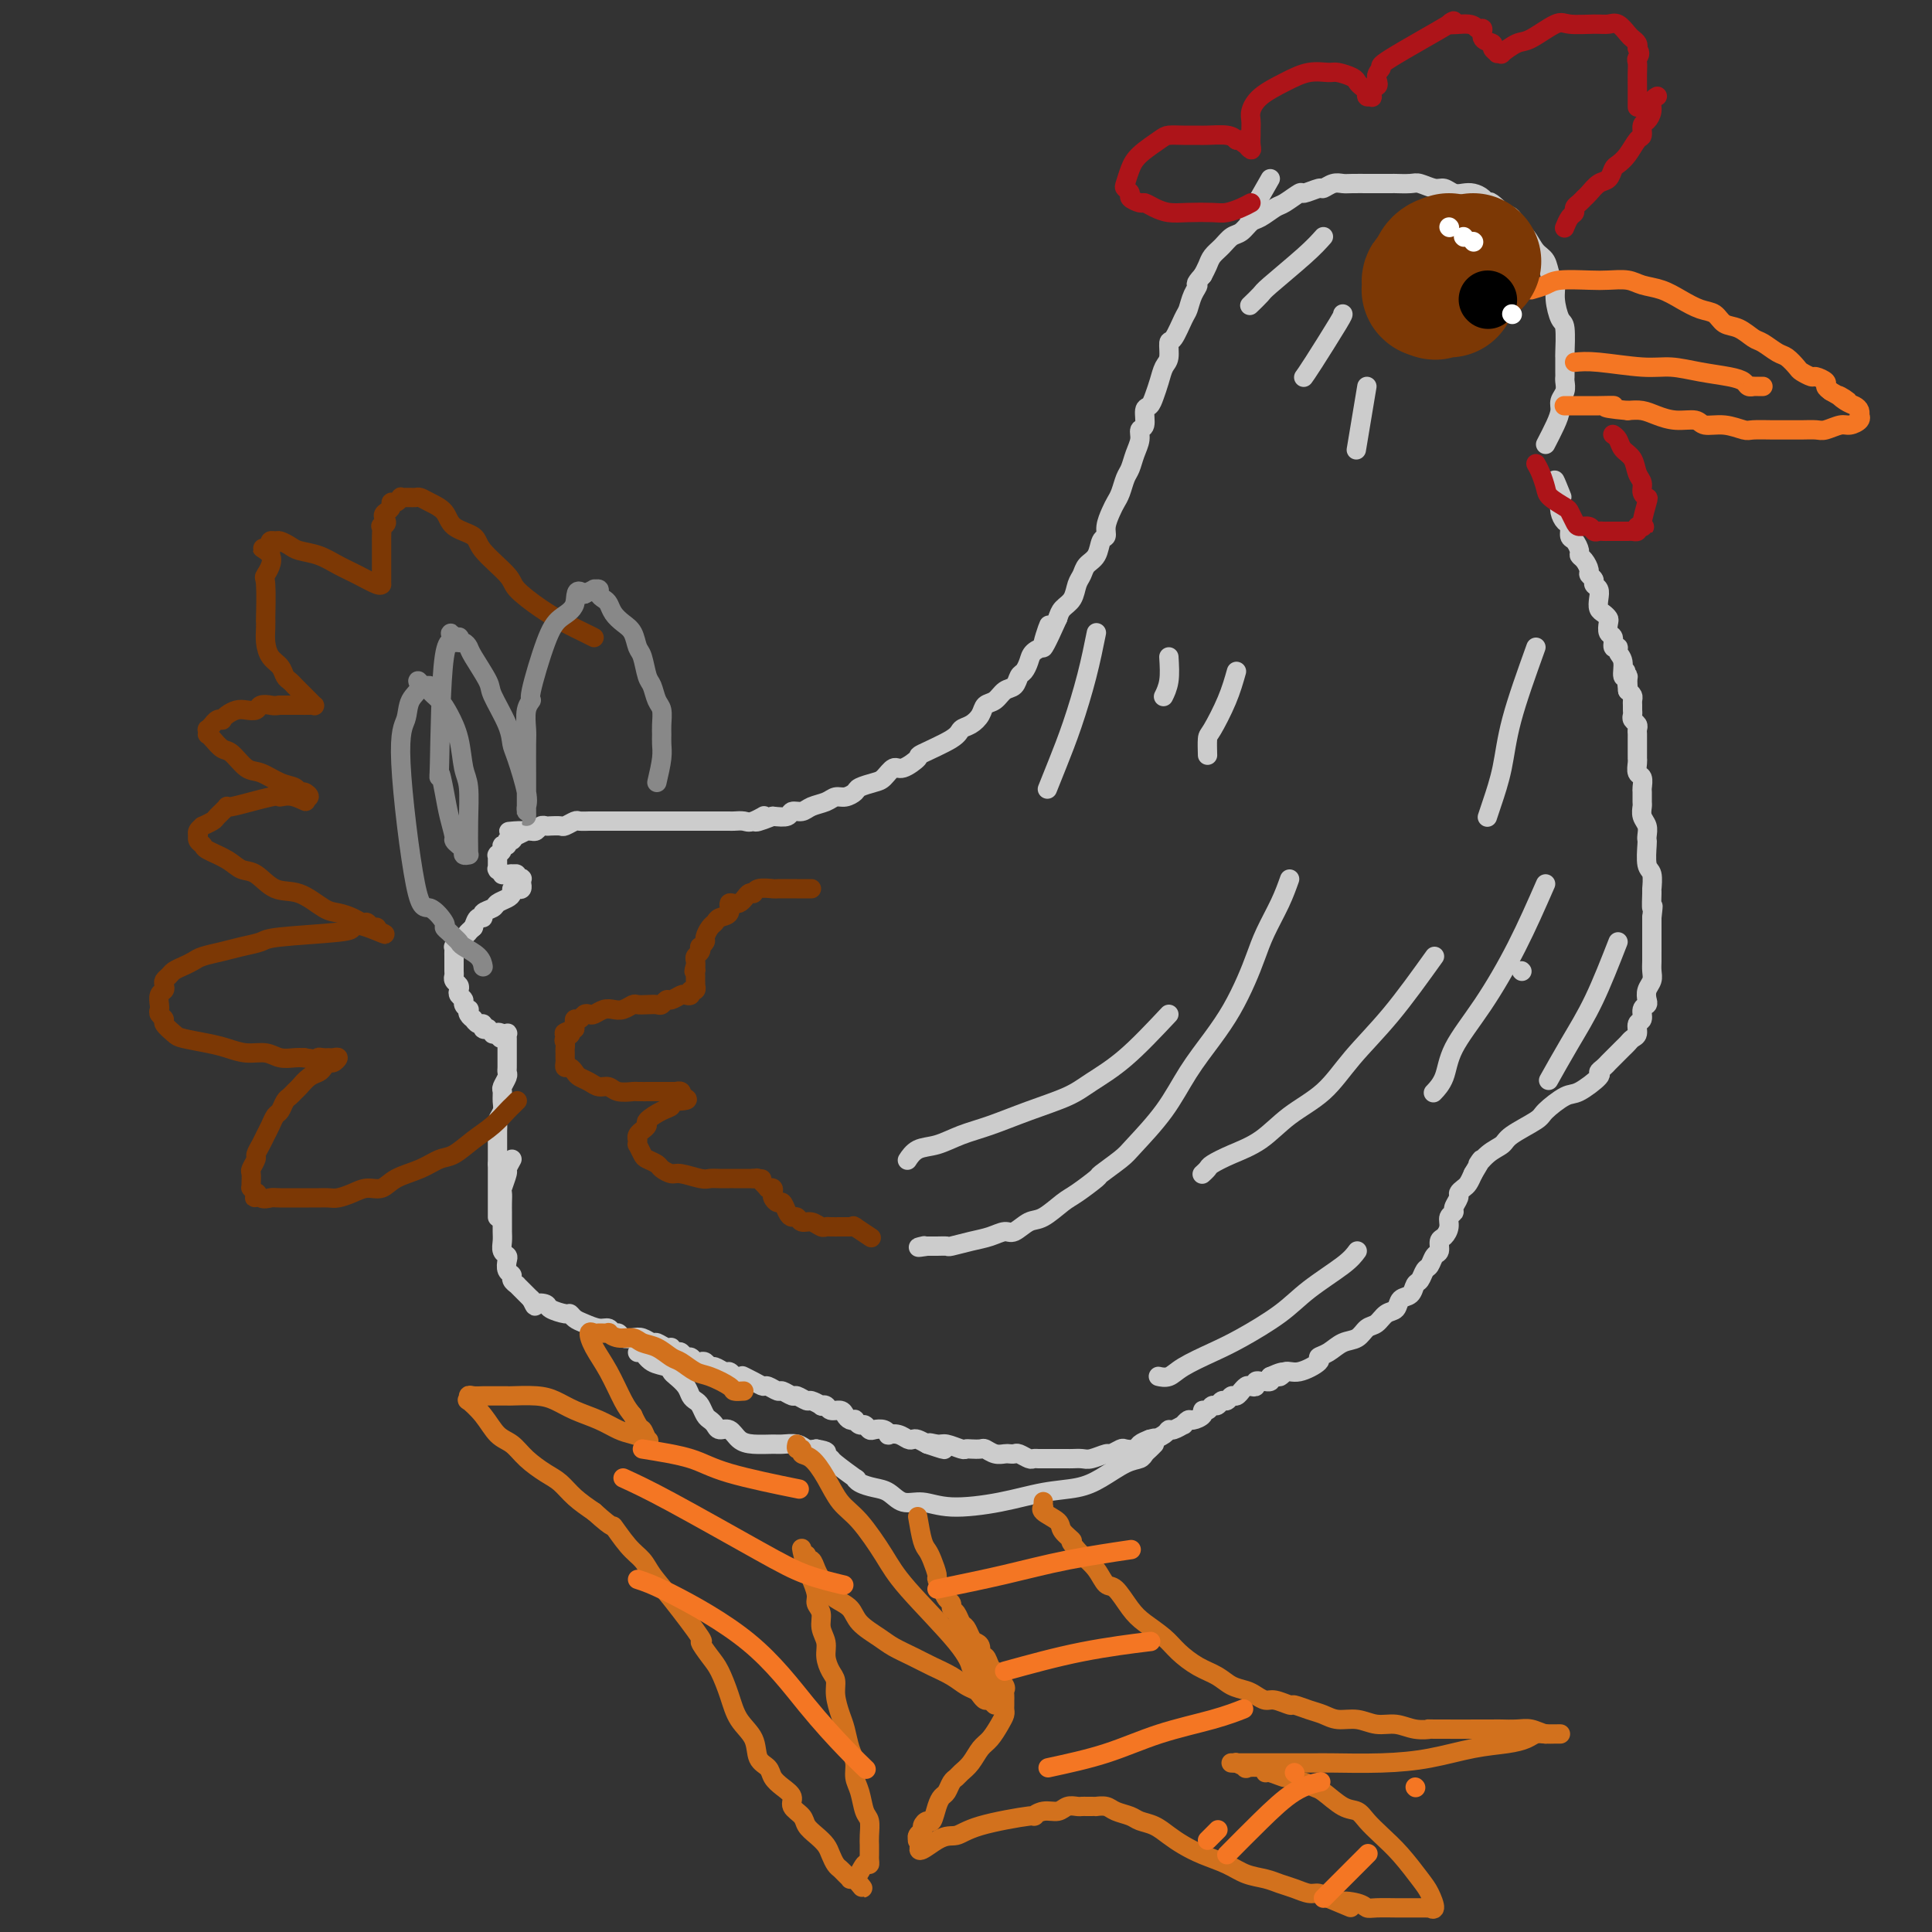 <svg viewBox='0 0 400 400' version='1.1' xmlns='http://www.w3.org/2000/svg' xmlns:xlink='http://www.w3.org/1999/xlink'><rect x="0" y="0" width="400" height="400" fill="#333333" stroke="none"/><g fill='none' stroke='#CCCCCC' stroke-width='4' stroke-linecap='round' stroke-linejoin='round'><path d='M320,92c0.724,-1.399 1.448,-2.798 2,-4c0.552,-1.202 0.933,-2.206 1,-3c0.067,-0.794 -0.178,-1.376 0,-2c0.178,-0.624 0.780,-1.289 1,-2c0.220,-0.711 0.059,-1.468 0,-2c-0.059,-0.532 -0.015,-0.840 0,-1c0.015,-0.160 0.001,-0.173 0,-1c-0.001,-0.827 0.010,-2.469 0,-3c-0.010,-0.531 -0.040,0.048 0,-1c0.040,-1.048 0.151,-3.721 0,-5c-0.151,-1.279 -0.564,-1.162 -1,-2c-0.436,-0.838 -0.893,-2.632 -1,-4c-0.107,-1.368 0.137,-2.310 0,-3c-0.137,-0.690 -0.657,-1.129 -1,-2c-0.343,-0.871 -0.511,-2.173 -1,-3c-0.489,-0.827 -1.301,-1.177 -2,-2c-0.699,-0.823 -1.287,-2.118 -2,-3c-0.713,-0.882 -1.552,-1.350 -2,-2c-0.448,-0.650 -0.505,-1.483 -1,-2c-0.495,-0.517 -1.427,-0.719 -2,-1c-0.573,-0.281 -0.786,-0.640 -1,-1'/><path d='M310,43c-1.965,-1.883 -1.877,-1.092 -2,-1c-0.123,0.092 -0.456,-0.515 -1,-1c-0.544,-0.485 -1.299,-0.847 -2,-1c-0.701,-0.153 -1.347,-0.097 -2,0c-0.653,0.097 -1.314,0.236 -2,0c-0.686,-0.236 -1.396,-0.848 -2,-1c-0.604,-0.152 -1.100,0.155 -2,0c-0.900,-0.155 -2.203,-0.774 -3,-1c-0.797,-0.226 -1.087,-0.061 -2,0c-0.913,0.061 -2.451,0.016 -3,0c-0.549,-0.016 -0.111,-0.004 -1,0c-0.889,0.004 -3.105,-0.000 -4,0c-0.895,0.000 -0.468,0.004 -1,0c-0.532,-0.004 -2.024,-0.016 -3,0c-0.976,0.016 -1.435,0.061 -2,0c-0.565,-0.061 -1.235,-0.229 -2,0c-0.765,0.229 -1.627,0.853 -2,1c-0.373,0.147 -0.259,-0.183 -1,0c-0.741,0.183 -2.338,0.879 -3,1c-0.662,0.121 -0.390,-0.334 -1,0c-0.610,0.334 -2.103,1.455 -3,2c-0.897,0.545 -1.199,0.512 -2,1c-0.801,0.488 -2.101,1.496 -3,2c-0.899,0.504 -1.396,0.505 -2,1c-0.604,0.495 -1.313,1.483 -2,2c-0.687,0.517 -1.350,0.561 -2,1c-0.650,0.439 -1.288,1.272 -2,2c-0.712,0.728 -1.499,1.350 -2,2c-0.501,0.650 -0.714,1.329 -1,2c-0.286,0.671 -0.643,1.336 -1,2'/><path d='M249,57c-2.036,2.233 -1.126,1.814 -1,2c0.126,0.186 -0.530,0.975 -1,2c-0.470,1.025 -0.752,2.285 -1,3c-0.248,0.715 -0.462,0.887 -1,2c-0.538,1.113 -1.401,3.169 -2,4c-0.599,0.831 -0.934,0.439 -1,1c-0.066,0.561 0.137,2.077 0,3c-0.137,0.923 -0.615,1.253 -1,2c-0.385,0.747 -0.676,1.909 -1,3c-0.324,1.091 -0.679,2.109 -1,3c-0.321,0.891 -0.607,1.656 -1,2c-0.393,0.344 -0.893,0.269 -1,1c-0.107,0.731 0.179,2.269 0,3c-0.179,0.731 -0.821,0.656 -1,1c-0.179,0.344 0.107,1.107 0,2c-0.107,0.893 -0.606,1.916 -1,3c-0.394,1.084 -0.683,2.229 -1,3c-0.317,0.771 -0.663,1.169 -1,2c-0.337,0.831 -0.664,2.097 -1,3c-0.336,0.903 -0.682,1.445 -1,2c-0.318,0.555 -0.609,1.125 -1,2c-0.391,0.875 -0.882,2.054 -1,3c-0.118,0.946 0.137,1.657 0,2c-0.137,0.343 -0.667,0.317 -1,1c-0.333,0.683 -0.469,2.073 -1,3c-0.531,0.927 -1.455,1.389 -2,2c-0.545,0.611 -0.710,1.371 -1,2c-0.290,0.629 -0.707,1.127 -1,2c-0.293,0.873 -0.464,2.120 -1,3c-0.536,0.880 -1.439,1.394 -2,2c-0.561,0.606 -0.781,1.303 -1,2'/><path d='M219,128c-5.026,11.268 -2.589,3.939 -2,2c0.589,-1.939 -0.668,1.512 -1,3c-0.332,1.488 0.262,1.013 0,1c-0.262,-0.013 -1.379,0.434 -2,1c-0.621,0.566 -0.747,1.250 -1,2c-0.253,0.750 -0.634,1.567 -1,2c-0.366,0.433 -0.718,0.482 -1,1c-0.282,0.518 -0.495,1.503 -1,2c-0.505,0.497 -1.304,0.504 -2,1c-0.696,0.496 -1.290,1.480 -2,2c-0.710,0.520 -1.537,0.575 -2,1c-0.463,0.425 -0.563,1.221 -1,2c-0.437,0.779 -1.211,1.541 -2,2c-0.789,0.459 -1.594,0.614 -2,1c-0.406,0.386 -0.412,1.002 -2,2c-1.588,0.998 -4.757,2.379 -6,3c-1.243,0.621 -0.558,0.481 -1,1c-0.442,0.519 -2.010,1.697 -3,2c-0.990,0.303 -1.402,-0.270 -2,0c-0.598,0.270 -1.381,1.383 -2,2c-0.619,0.617 -1.072,0.739 -2,1c-0.928,0.261 -2.331,0.661 -3,1c-0.669,0.339 -0.606,0.615 -1,1c-0.394,0.385 -1.246,0.878 -2,1c-0.754,0.122 -1.411,-0.126 -2,0c-0.589,0.126 -1.112,0.626 -2,1c-0.888,0.374 -2.141,0.622 -3,1c-0.859,0.378 -1.323,0.885 -2,1c-0.677,0.115 -1.567,-0.161 -2,0c-0.433,0.161 -0.409,0.760 -1,1c-0.591,0.240 -1.795,0.120 -3,0'/><path d='M160,169c-6.080,2.415 -2.781,0.451 -2,0c0.781,-0.451 -0.956,0.611 -2,1c-1.044,0.389 -1.396,0.104 -2,0c-0.604,-0.104 -1.460,-0.028 -2,0c-0.540,0.028 -0.764,0.007 -1,0c-0.236,-0.007 -0.486,-0.002 -1,0c-0.514,0.002 -1.294,0.001 -2,0c-0.706,-0.001 -1.339,-0.000 -2,0c-0.661,0.000 -1.350,0.000 -2,0c-0.650,-0.000 -1.262,-0.000 -2,0c-0.738,0.000 -1.601,0.000 -2,0c-0.399,-0.000 -0.334,-0.000 -1,0c-0.666,0.000 -2.062,0.000 -3,0c-0.938,-0.000 -1.416,-0.000 -2,0c-0.584,0.000 -1.274,0.000 -2,0c-0.726,-0.000 -1.489,-0.000 -2,0c-0.511,0.000 -0.771,0.000 -1,0c-0.229,-0.000 -0.427,-0.000 -1,0c-0.573,0.000 -1.519,0.000 -2,0c-0.481,-0.000 -0.495,-0.001 -1,0c-0.505,0.001 -1.501,0.004 -2,0c-0.499,-0.004 -0.500,-0.015 -1,0c-0.500,0.015 -1.500,0.057 -2,0c-0.500,-0.057 -0.501,-0.211 -1,0c-0.499,0.211 -1.496,0.788 -2,1c-0.504,0.212 -0.516,0.061 -1,0c-0.484,-0.061 -1.439,-0.030 -2,0c-0.561,0.030 -0.728,0.060 -1,0c-0.272,-0.060 -0.650,-0.208 -1,0c-0.350,0.208 -0.671,0.774 -1,1c-0.329,0.226 -0.664,0.113 -1,0'/><path d='M110,172c-8.139,0.421 -3.486,-0.027 -2,0c1.486,0.027 -0.194,0.528 -1,1c-0.806,0.472 -0.737,0.914 -1,1c-0.263,0.086 -0.859,-0.183 -1,0c-0.141,0.183 0.172,0.820 0,1c-0.172,0.180 -0.831,-0.095 -1,0c-0.169,0.095 0.151,0.560 0,1c-0.151,0.440 -0.772,0.854 -1,1c-0.228,0.146 -0.061,0.024 0,0c0.061,-0.024 0.016,0.050 0,0c-0.016,-0.050 -0.004,-0.225 0,0c0.004,0.225 0.001,0.849 0,1c-0.001,0.151 -0.000,-0.169 0,0c0.000,0.169 -0.001,0.829 0,1c0.001,0.171 0.004,-0.147 0,0c-0.004,0.147 -0.016,0.757 0,1c0.016,0.243 0.061,0.118 0,0c-0.061,-0.118 -0.227,-0.228 0,0c0.227,0.228 0.848,0.793 1,1c0.152,0.207 -0.165,0.055 0,0c0.165,-0.055 0.814,-0.015 1,0c0.186,0.015 -0.090,0.004 0,0c0.090,-0.004 0.545,-0.002 1,0'/><path d='M106,181c0.482,0.615 0.185,0.151 0,0c-0.185,-0.151 -0.260,0.011 0,0c0.260,-0.011 0.854,-0.195 1,0c0.146,0.195 -0.157,0.769 0,1c0.157,0.231 0.775,0.118 1,0c0.225,-0.118 0.058,-0.242 0,0c-0.058,0.242 -0.005,0.849 0,1c0.005,0.151 -0.037,-0.153 0,0c0.037,0.153 0.152,0.762 0,1c-0.152,0.238 -0.570,0.105 -1,0c-0.430,-0.105 -0.873,-0.183 -1,0c-0.127,0.183 0.063,0.626 0,1c-0.063,0.374 -0.380,0.679 -1,1c-0.620,0.321 -1.542,0.659 -2,1c-0.458,0.341 -0.451,0.685 -1,1c-0.549,0.315 -1.652,0.600 -2,1c-0.348,0.400 0.060,0.915 0,1c-0.060,0.085 -0.589,-0.262 -1,0c-0.411,0.262 -0.706,1.131 -1,2'/><path d='M98,192c-1.730,1.576 -1.056,1.015 -1,1c0.056,-0.015 -0.507,0.517 -1,1c-0.493,0.483 -0.917,0.917 -1,1c-0.083,0.083 0.174,-0.185 0,0c-0.174,0.185 -0.779,0.824 -1,1c-0.221,0.176 -0.059,-0.112 0,0c0.059,0.112 0.016,0.625 0,1c-0.016,0.375 -0.004,0.611 0,1c0.004,0.389 0.000,0.930 0,1c-0.000,0.070 0.004,-0.332 0,0c-0.004,0.332 -0.015,1.398 0,2c0.015,0.602 0.055,0.739 0,1c-0.055,0.261 -0.207,0.647 0,1c0.207,0.353 0.772,0.672 1,1c0.228,0.328 0.117,0.666 0,1c-0.117,0.334 -0.241,0.663 0,1c0.241,0.337 0.848,0.681 1,1c0.152,0.319 -0.152,0.611 0,1c0.152,0.389 0.758,0.874 1,1c0.242,0.126 0.120,-0.106 0,0c-0.120,0.106 -0.238,0.549 0,1c0.238,0.451 0.833,0.909 1,1c0.167,0.091 -0.095,-0.186 0,0c0.095,0.186 0.546,0.833 1,1c0.454,0.167 0.910,-0.148 1,0c0.090,0.148 -0.187,0.758 0,1c0.187,0.242 0.837,0.117 1,0c0.163,-0.117 -0.163,-0.227 0,0c0.163,0.227 0.813,0.792 1,1c0.187,0.208 -0.089,0.059 0,0c0.089,-0.059 0.545,-0.030 1,0'/><path d='M103,214c1.327,1.856 0.145,0.496 0,0c-0.145,-0.496 0.746,-0.129 1,0c0.254,0.129 -0.128,0.021 0,0c0.128,-0.021 0.766,0.046 1,0c0.234,-0.046 0.063,-0.204 0,0c-0.063,0.204 -0.017,0.772 0,1c0.017,0.228 0.004,0.118 0,0c-0.004,-0.118 -0.001,-0.244 0,0c0.001,0.244 0.000,0.857 0,1c-0.000,0.143 -0.000,-0.183 0,0c0.000,0.183 0.000,0.875 0,1c-0.000,0.125 -0.000,-0.317 0,0c0.000,0.317 0.001,1.393 0,2c-0.001,0.607 -0.004,0.744 0,1c0.004,0.256 0.015,0.631 0,1c-0.015,0.369 -0.057,0.732 0,1c0.057,0.268 0.212,0.442 0,1c-0.212,0.558 -0.793,1.501 -1,2c-0.207,0.499 -0.041,0.554 0,1c0.041,0.446 -0.041,1.284 0,2c0.041,0.716 0.207,1.309 0,2c-0.207,0.691 -0.788,1.479 -1,2c-0.212,0.521 -0.057,0.773 0,1c0.057,0.227 0.015,0.428 0,1c-0.015,0.572 -0.004,1.515 0,2c0.004,0.485 0.001,0.511 0,1c-0.001,0.489 -0.000,1.439 0,2c0.000,0.561 0.000,0.732 0,1c-0.000,0.268 -0.000,0.634 0,1'/><path d='M103,241c0.000,4.356 0.000,1.744 0,1c-0.000,-0.744 0.000,0.378 0,1c0.000,0.622 0.000,0.745 0,1c0.000,0.255 0.000,0.642 0,1c0.000,0.358 0.000,0.687 0,1c0.000,0.313 0.000,0.609 0,1c0.000,0.391 0.000,0.878 0,1c0.000,0.122 0.000,-0.121 0,0c0.000,0.121 -0.000,0.607 0,1c0.000,0.393 0.000,0.694 0,1c0.000,0.306 0.000,0.618 0,1c0.000,0.382 0.000,0.834 0,1c0.000,0.166 -0.000,0.048 0,0c0.000,-0.048 0.000,-0.024 0,0'/><path d='M106,240c-0.453,0.818 -0.906,1.637 -1,2c-0.094,0.363 0.171,0.271 0,1c-0.171,0.729 -0.778,2.278 -1,3c-0.222,0.722 -0.060,0.616 0,1c0.060,0.384 0.016,1.257 0,2c-0.016,0.743 -0.005,1.354 0,2c0.005,0.646 0.005,1.325 0,2c-0.005,0.675 -0.015,1.346 0,2c0.015,0.654 0.056,1.292 0,2c-0.056,0.708 -0.207,1.485 0,2c0.207,0.515 0.772,0.768 1,1c0.228,0.232 0.118,0.444 0,1c-0.118,0.556 -0.243,1.454 0,2c0.243,0.546 0.853,0.738 1,1c0.147,0.262 -0.168,0.595 0,1c0.168,0.405 0.818,0.882 1,1c0.182,0.118 -0.106,-0.123 0,0c0.106,0.123 0.605,0.610 1,1c0.395,0.390 0.684,0.683 1,1c0.316,0.317 0.658,0.659 1,1'/><path d='M110,269c1.037,2.095 0.631,1.331 1,1c0.369,-0.331 1.513,-0.229 2,0c0.487,0.229 0.318,0.586 1,1c0.682,0.414 2.217,0.886 3,1c0.783,0.114 0.815,-0.128 1,0c0.185,0.128 0.522,0.627 1,1c0.478,0.373 1.098,0.621 2,1c0.902,0.379 2.086,0.890 3,1c0.914,0.110 1.557,-0.180 2,0c0.443,0.180 0.685,0.832 1,1c0.315,0.168 0.704,-0.147 1,0c0.296,0.147 0.498,0.756 1,1c0.502,0.244 1.304,0.122 2,0c0.696,-0.122 1.287,-0.244 2,0c0.713,0.244 1.549,0.854 2,1c0.451,0.146 0.516,-0.171 1,0c0.484,0.171 1.387,0.829 2,1c0.613,0.171 0.938,-0.146 1,0c0.062,0.146 -0.138,0.756 0,1c0.138,0.244 0.614,0.122 1,0c0.386,-0.122 0.681,-0.243 1,0c0.319,0.243 0.663,0.849 1,1c0.337,0.151 0.668,-0.152 1,0c0.332,0.152 0.665,0.757 1,1c0.335,0.243 0.671,0.122 1,0c0.329,-0.122 0.651,-0.244 1,0c0.349,0.244 0.723,0.853 1,1c0.277,0.147 0.456,-0.167 1,0c0.544,0.167 1.454,0.814 2,1c0.546,0.186 0.727,-0.090 1,0c0.273,0.090 0.636,0.545 1,1'/><path d='M152,285c6.859,2.432 3.008,0.512 2,0c-1.008,-0.512 0.828,0.384 2,1c1.172,0.616 1.680,0.954 2,1c0.320,0.046 0.452,-0.199 1,0c0.548,0.199 1.513,0.842 2,1c0.487,0.158 0.496,-0.169 1,0c0.504,0.169 1.502,0.834 2,1c0.498,0.166 0.497,-0.165 1,0c0.503,0.165 1.511,0.828 2,1c0.489,0.172 0.459,-0.146 1,0c0.541,0.146 1.654,0.756 2,1c0.346,0.244 -0.076,0.121 0,0c0.076,-0.121 0.650,-0.239 1,0c0.350,0.239 0.476,0.835 1,1c0.524,0.165 1.446,-0.100 2,0c0.554,0.100 0.740,0.567 1,1c0.260,0.433 0.594,0.833 1,1c0.406,0.167 0.882,0.101 1,0c0.118,-0.101 -0.124,-0.237 0,0c0.124,0.237 0.614,0.847 1,1c0.386,0.153 0.668,-0.151 1,0c0.332,0.151 0.714,0.759 1,1c0.286,0.241 0.475,0.116 1,0c0.525,-0.116 1.387,-0.224 2,0c0.613,0.224 0.976,0.778 1,1c0.024,0.222 -0.293,0.111 0,0c0.293,-0.111 1.194,-0.223 2,0c0.806,0.223 1.515,0.781 2,1c0.485,0.219 0.746,0.097 1,0c0.254,-0.097 0.501,-0.171 1,0c0.499,0.171 1.249,0.585 2,1'/><path d='M192,299c6.374,2.161 2.310,0.565 1,0c-1.310,-0.565 0.134,-0.099 1,0c0.866,0.099 1.153,-0.169 2,0c0.847,0.169 2.254,0.776 3,1c0.746,0.224 0.833,0.064 1,0c0.167,-0.064 0.416,-0.031 1,0c0.584,0.031 1.504,0.061 2,0c0.496,-0.061 0.567,-0.212 1,0c0.433,0.212 1.228,0.788 2,1c0.772,0.212 1.520,0.061 2,0c0.480,-0.061 0.692,-0.030 1,0c0.308,0.030 0.713,0.061 1,0c0.287,-0.061 0.457,-0.212 1,0c0.543,0.212 1.459,0.789 2,1c0.541,0.211 0.708,0.057 1,0c0.292,-0.057 0.708,-0.015 1,0c0.292,0.015 0.460,0.004 1,0c0.540,-0.004 1.453,-0.001 2,0c0.547,0.001 0.727,-0.000 1,0c0.273,0.000 0.638,0.001 1,0c0.362,-0.001 0.721,-0.004 1,0c0.279,0.004 0.479,0.016 1,0c0.521,-0.016 1.362,-0.061 2,0c0.638,0.061 1.073,0.226 2,0c0.927,-0.226 2.346,-0.844 3,-1c0.654,-0.156 0.542,0.152 1,0c0.458,-0.152 1.487,-0.762 2,-1c0.513,-0.238 0.509,-0.105 1,0c0.491,0.105 1.478,0.182 2,0c0.522,-0.182 0.578,-0.623 1,-1c0.422,-0.377 1.211,-0.688 2,-1'/><path d='M238,298c1.976,-0.576 0.915,-0.015 1,0c0.085,0.015 1.314,-0.517 2,-1c0.686,-0.483 0.828,-0.918 1,-1c0.172,-0.082 0.373,0.189 1,0c0.627,-0.189 1.678,-0.838 2,-1c0.322,-0.162 -0.086,0.163 0,0c0.086,-0.163 0.667,-0.813 1,-1c0.333,-0.187 0.418,0.089 1,0c0.582,-0.089 1.662,-0.545 2,-1c0.338,-0.455 -0.064,-0.911 0,-1c0.064,-0.089 0.594,0.187 1,0c0.406,-0.187 0.686,-0.839 1,-1c0.314,-0.161 0.661,0.168 1,0c0.339,-0.168 0.669,-0.834 1,-1c0.331,-0.166 0.662,0.167 1,0c0.338,-0.167 0.682,-0.833 1,-1c0.318,-0.167 0.610,0.165 1,0c0.390,-0.165 0.879,-0.828 1,-1c0.121,-0.172 -0.126,0.146 0,0c0.126,-0.146 0.626,-0.757 1,-1c0.374,-0.243 0.622,-0.118 1,0c0.378,0.118 0.885,0.228 1,0c0.115,-0.228 -0.161,-0.793 0,-1c0.161,-0.207 0.760,-0.056 1,0c0.240,0.056 0.121,0.016 0,0c-0.121,-0.016 -0.242,-0.007 0,0c0.242,0.007 0.848,0.012 1,0c0.152,-0.012 -0.152,-0.042 0,0c0.152,0.042 0.758,0.155 1,0c0.242,-0.155 0.121,-0.577 0,-1'/><path d='M263,285c4.291,-1.943 2.518,-0.299 2,0c-0.518,0.299 0.220,-0.745 1,-1c0.780,-0.255 1.601,0.278 3,0c1.399,-0.278 3.376,-1.369 4,-2c0.624,-0.631 -0.104,-0.803 0,-1c0.104,-0.197 1.039,-0.419 2,-1c0.961,-0.581 1.948,-1.522 3,-2c1.052,-0.478 2.170,-0.494 3,-1c0.830,-0.506 1.373,-1.502 2,-2c0.627,-0.498 1.338,-0.500 2,-1c0.662,-0.500 1.277,-1.500 2,-2c0.723,-0.500 1.556,-0.500 2,-1c0.444,-0.500 0.500,-1.500 1,-2c0.500,-0.500 1.443,-0.500 2,-1c0.557,-0.500 0.726,-1.500 1,-2c0.274,-0.500 0.652,-0.500 1,-1c0.348,-0.500 0.667,-1.500 1,-2c0.333,-0.500 0.680,-0.500 1,-1c0.320,-0.500 0.612,-1.499 1,-2c0.388,-0.501 0.874,-0.505 1,-1c0.126,-0.495 -0.106,-1.481 0,-2c0.106,-0.519 0.549,-0.572 1,-1c0.451,-0.428 0.909,-1.232 1,-2c0.091,-0.768 -0.187,-1.501 0,-2c0.187,-0.499 0.838,-0.764 1,-1c0.162,-0.236 -0.164,-0.444 0,-1c0.164,-0.556 0.817,-1.461 1,-2c0.183,-0.539 -0.106,-0.711 0,-1c0.106,-0.289 0.605,-0.693 1,-1c0.395,-0.307 0.684,-0.516 1,-1c0.316,-0.484 0.658,-1.242 1,-2'/><path d='M305,243c2.935,-4.845 1.274,-2.457 1,-2c-0.274,0.457 0.841,-1.017 2,-2c1.159,-0.983 2.362,-1.476 3,-2c0.638,-0.524 0.710,-1.080 2,-2c1.290,-0.920 3.797,-2.204 5,-3c1.203,-0.796 1.102,-1.102 2,-2c0.898,-0.898 2.793,-2.387 4,-3c1.207,-0.613 1.724,-0.349 3,-1c1.276,-0.651 3.312,-2.216 4,-3c0.688,-0.784 0.030,-0.787 0,-1c-0.030,-0.213 0.569,-0.634 1,-1c0.431,-0.366 0.693,-0.675 1,-1c0.307,-0.325 0.659,-0.665 1,-1c0.341,-0.335 0.670,-0.666 1,-1c0.330,-0.334 0.662,-0.671 1,-1c0.338,-0.329 0.683,-0.650 1,-1c0.317,-0.350 0.606,-0.727 1,-1c0.394,-0.273 0.894,-0.440 1,-1c0.106,-0.560 -0.182,-1.511 0,-2c0.182,-0.489 0.832,-0.515 1,-1c0.168,-0.485 -0.147,-1.428 0,-2c0.147,-0.572 0.757,-0.772 1,-1c0.243,-0.228 0.118,-0.484 0,-1c-0.118,-0.516 -0.228,-1.292 0,-2c0.228,-0.708 0.793,-1.348 1,-2c0.207,-0.652 0.055,-1.315 0,-2c-0.055,-0.685 -0.015,-1.391 0,-2c0.015,-0.609 0.004,-1.122 0,-2c-0.004,-0.878 -0.001,-2.121 0,-3c0.001,-0.879 0.000,-1.394 0,-2c-0.000,-0.606 -0.000,-1.303 0,-2'/><path d='M342,190c0.463,-3.988 0.120,-1.958 0,-2c-0.120,-0.042 -0.018,-2.155 0,-3c0.018,-0.845 -0.048,-0.422 0,-1c0.048,-0.578 0.209,-2.157 0,-3c-0.209,-0.843 -0.787,-0.950 -1,-2c-0.213,-1.050 -0.061,-3.043 0,-4c0.061,-0.957 0.030,-0.876 0,-1c-0.030,-0.124 -0.061,-0.452 0,-1c0.061,-0.548 0.212,-1.317 0,-2c-0.212,-0.683 -0.789,-1.281 -1,-2c-0.211,-0.719 -0.055,-1.559 0,-2c0.055,-0.441 0.011,-0.484 0,-1c-0.011,-0.516 0.011,-1.504 0,-2c-0.011,-0.496 -0.056,-0.500 0,-1c0.056,-0.500 0.211,-1.496 0,-2c-0.211,-0.504 -0.789,-0.515 -1,-1c-0.211,-0.485 -0.057,-1.443 0,-2c0.057,-0.557 0.015,-0.712 0,-1c-0.015,-0.288 -0.004,-0.707 0,-1c0.004,-0.293 0.002,-0.460 0,-1c-0.002,-0.540 -0.004,-1.454 0,-2c0.004,-0.546 0.015,-0.724 0,-1c-0.015,-0.276 -0.057,-0.651 0,-1c0.057,-0.349 0.211,-0.671 0,-1c-0.211,-0.329 -0.789,-0.666 -1,-1c-0.211,-0.334 -0.056,-0.667 0,-1c0.056,-0.333 0.012,-0.667 0,-1c-0.012,-0.333 0.007,-0.667 0,-1c-0.007,-0.333 -0.040,-0.667 0,-1c0.040,-0.333 0.154,-0.667 0,-1c-0.154,-0.333 -0.577,-0.667 -1,-1'/><path d='M337,143c-0.769,-7.456 -0.191,-2.596 0,-1c0.191,1.596 -0.005,-0.072 0,-1c0.005,-0.928 0.213,-1.114 0,-1c-0.213,0.114 -0.846,0.530 -1,0c-0.154,-0.530 0.170,-2.005 0,-3c-0.170,-0.995 -0.834,-1.508 -1,-2c-0.166,-0.492 0.166,-0.962 0,-1c-0.166,-0.038 -0.828,0.355 -1,0c-0.172,-0.355 0.147,-1.457 0,-2c-0.147,-0.543 -0.761,-0.526 -1,-1c-0.239,-0.474 -0.103,-1.439 0,-2c0.103,-0.561 0.172,-0.717 0,-1c-0.172,-0.283 -0.586,-0.692 -1,-1c-0.414,-0.308 -0.828,-0.516 -1,-1c-0.172,-0.484 -0.103,-1.243 0,-2c0.103,-0.757 0.238,-1.511 0,-2c-0.238,-0.489 -0.851,-0.712 -1,-1c-0.149,-0.288 0.166,-0.641 0,-1c-0.166,-0.359 -0.814,-0.725 -1,-1c-0.186,-0.275 0.091,-0.459 0,-1c-0.091,-0.541 -0.550,-1.439 -1,-2c-0.450,-0.561 -0.890,-0.784 -1,-1c-0.110,-0.216 0.111,-0.424 0,-1c-0.111,-0.576 -0.555,-1.519 -1,-2c-0.445,-0.481 -0.890,-0.500 -1,-1c-0.110,-0.500 0.114,-1.482 0,-2c-0.114,-0.518 -0.567,-0.572 -1,-1c-0.433,-0.428 -0.847,-1.231 -1,-2c-0.153,-0.769 -0.044,-1.506 0,-2c0.044,-0.494 0.022,-0.747 0,-1'/><path d='M323,103c-2.178,-6.444 -0.622,-2.556 0,-1c0.622,1.556 0.311,0.778 0,0'/><path d='M267,182c-0.555,1.555 -1.110,3.110 -2,5c-0.890,1.890 -2.116,4.113 -3,6c-0.884,1.887 -1.425,3.436 -2,5c-0.575,1.564 -1.183,3.143 -2,5c-0.817,1.857 -1.844,3.992 -3,6c-1.156,2.008 -2.443,3.887 -4,6c-1.557,2.113 -3.385,4.458 -5,7c-1.615,2.542 -3.018,5.281 -5,8c-1.982,2.719 -4.544,5.418 -6,7c-1.456,1.582 -1.806,2.047 -3,3c-1.194,0.953 -3.233,2.396 -4,3c-0.767,0.604 -0.263,0.370 -1,1c-0.737,0.630 -2.715,2.124 -4,3c-1.285,0.876 -1.877,1.134 -3,2c-1.123,0.866 -2.779,2.340 -4,3c-1.221,0.660 -2.009,0.505 -3,1c-0.991,0.495 -2.185,1.639 -3,2c-0.815,0.361 -1.250,-0.061 -2,0c-0.750,0.061 -1.815,0.605 -3,1c-1.185,0.395 -2.492,0.642 -4,1c-1.508,0.358 -3.219,0.828 -4,1c-0.781,0.172 -0.633,0.046 -1,0c-0.367,-0.046 -1.248,-0.013 -2,0c-0.752,0.013 -1.376,0.007 -2,0'/><path d='M192,258c-3.022,0.467 -1.578,0.133 -1,0c0.578,-0.133 0.289,-0.067 0,0'/><path d='M242,210c-3.112,3.310 -6.225,6.620 -9,9c-2.775,2.380 -5.214,3.831 -7,5c-1.786,1.169 -2.921,2.058 -5,3c-2.079,0.942 -5.102,1.939 -8,3c-2.898,1.061 -5.670,2.187 -8,3c-2.330,0.813 -4.218,1.315 -6,2c-1.782,0.685 -3.457,1.555 -5,2c-1.543,0.445 -2.954,0.466 -4,1c-1.046,0.534 -1.727,1.581 -2,2c-0.273,0.419 -0.136,0.209 0,0'/><path d='M315,201c0.000,0.000 0.100,0.100 0.1,0.1'/><path d='M297,198c-3.033,4.234 -6.066,8.467 -9,12c-2.934,3.533 -5.768,6.364 -8,9c-2.232,2.636 -3.863,5.077 -6,7c-2.137,1.923 -4.782,3.327 -7,5c-2.218,1.673 -4.010,3.615 -6,5c-1.990,1.385 -4.180,2.214 -6,3c-1.820,0.786 -3.271,1.530 -4,2c-0.729,0.470 -0.735,0.665 -1,1c-0.265,0.335 -0.790,0.810 -1,1c-0.210,0.190 -0.105,0.095 0,0'/><path d='M320,183c-1.913,4.366 -3.826,8.732 -6,13c-2.174,4.268 -4.607,8.436 -7,12c-2.393,3.564 -4.744,6.522 -6,9c-1.256,2.478 -1.415,4.475 -2,6c-0.585,1.525 -1.596,2.579 -2,3c-0.404,0.421 -0.202,0.211 0,0'/><path d='M318,134c-1.939,5.396 -3.879,10.791 -5,15c-1.121,4.209 -1.424,7.231 -2,10c-0.576,2.769 -1.424,5.284 -2,7c-0.576,1.716 -0.879,2.633 -1,3c-0.121,0.367 -0.061,0.183 0,0'/><path d='M335,195c-1.667,4.262 -3.333,8.524 -5,12c-1.667,3.476 -3.333,6.167 -5,9c-1.667,2.833 -3.333,5.810 -4,7c-0.667,1.190 -0.333,0.595 0,0'/><path d='M281,259c-0.602,0.818 -1.204,1.636 -3,3c-1.796,1.364 -4.785,3.275 -7,5c-2.215,1.725 -3.657,3.265 -6,5c-2.343,1.735 -5.588,3.666 -8,5c-2.412,1.334 -3.991,2.070 -6,3c-2.009,0.930 -4.447,2.053 -6,3c-1.553,0.947 -2.220,1.718 -3,2c-0.780,0.282 -1.671,0.076 -2,0c-0.329,-0.076 -0.094,-0.022 0,0c0.094,0.022 0.047,0.011 0,0'/><path d='M132,280c0.280,-0.203 0.560,-0.406 1,0c0.440,0.406 1.039,1.421 2,2c0.961,0.579 2.285,0.722 3,1c0.715,0.278 0.822,0.691 1,1c0.178,0.309 0.429,0.516 1,1c0.571,0.484 1.462,1.247 2,2c0.538,0.753 0.721,1.497 1,2c0.279,0.503 0.652,0.764 1,1c0.348,0.236 0.670,0.446 1,1c0.330,0.554 0.669,1.453 1,2c0.331,0.547 0.654,0.741 1,1c0.346,0.259 0.713,0.581 1,1c0.287,0.419 0.493,0.935 1,1c0.507,0.065 1.314,-0.322 2,0c0.686,0.322 1.251,1.353 2,2c0.749,0.647 1.681,0.909 3,1c1.319,0.091 3.025,0.011 4,0c0.975,-0.011 1.220,0.049 2,0c0.780,-0.049 2.095,-0.205 3,0c0.905,0.205 1.402,0.773 2,1c0.598,0.227 1.299,0.114 2,0'/><path d='M169,300c2.866,0.478 2.032,0.674 2,1c-0.032,0.326 0.739,0.784 1,1c0.261,0.216 0.012,0.191 1,1c0.988,0.809 3.212,2.453 4,3c0.788,0.547 0.139,-0.003 0,0c-0.139,0.003 0.233,0.560 1,1c0.767,0.440 1.929,0.763 3,1c1.071,0.237 2.051,0.387 3,1c0.949,0.613 1.868,1.688 3,2c1.132,0.312 2.476,-0.139 4,0c1.524,0.139 3.228,0.870 6,1c2.772,0.130 6.611,-0.340 10,-1c3.389,-0.660 6.326,-1.511 9,-2c2.674,-0.489 5.084,-0.617 7,-1c1.916,-0.383 3.339,-1.019 5,-2c1.661,-0.981 3.559,-2.305 5,-3c1.441,-0.695 2.425,-0.761 3,-1c0.575,-0.239 0.742,-0.652 1,-1c0.258,-0.348 0.608,-0.632 1,-1c0.392,-0.368 0.826,-0.819 1,-1c0.174,-0.181 0.087,-0.090 0,0'/><path d='M227,131c-0.580,2.874 -1.161,5.747 -2,9c-0.839,3.253 -1.938,6.885 -3,10c-1.062,3.115 -2.089,5.711 -3,8c-0.911,2.289 -1.707,4.270 -2,5c-0.293,0.730 -0.084,0.209 0,0c0.084,-0.209 0.042,-0.104 0,0'/><path d='M242,136c0.111,1.778 0.222,3.556 0,5c-0.222,1.444 -0.778,2.556 -1,3c-0.222,0.444 -0.111,0.222 0,0'/><path d='M256,139c-0.536,1.893 -1.072,3.786 -2,6c-0.928,2.214 -2.249,4.748 -3,6c-0.751,1.252 -0.933,1.222 -1,2c-0.067,0.778 -0.019,2.365 0,3c0.019,0.635 0.010,0.317 0,0'/><path d='M263,37c-1.667,2.917 -3.333,5.833 -4,7c-0.667,1.167 -0.333,0.583 0,0'/><path d='M274,49c-0.943,1.056 -1.885,2.112 -4,4c-2.115,1.888 -5.402,4.609 -7,6c-1.598,1.391 -1.507,1.451 -2,2c-0.493,0.549 -1.569,1.585 -2,2c-0.431,0.415 -0.215,0.207 0,0'/><path d='M278,65c0.083,0.030 0.167,0.060 -1,2c-1.167,1.940 -3.583,5.792 -5,8c-1.417,2.208 -1.833,2.774 -2,3c-0.167,0.226 -0.083,0.113 0,0'/><path d='M283,80c-0.833,5.000 -1.667,10.000 -2,12c-0.333,2.000 -0.167,1.000 0,0'/></g>
<g fill='none' stroke='#7C3805' stroke-width='4' stroke-linecap='round' stroke-linejoin='round'><path d='M123,132c-0.505,-0.259 -1.010,-0.517 -2,-1c-0.990,-0.483 -2.465,-1.189 -4,-2c-1.535,-0.811 -3.129,-1.726 -5,-3c-1.871,-1.274 -4.018,-2.907 -5,-4c-0.982,-1.093 -0.800,-1.647 -2,-3c-1.200,-1.353 -3.781,-3.504 -5,-5c-1.219,-1.496 -1.076,-2.338 -2,-3c-0.924,-0.662 -2.916,-1.144 -4,-2c-1.084,-0.856 -1.261,-2.086 -2,-3c-0.739,-0.914 -2.039,-1.513 -3,-2c-0.961,-0.487 -1.582,-0.863 -2,-1c-0.418,-0.137 -0.633,-0.037 -1,0c-0.367,0.037 -0.887,0.010 -1,0c-0.113,-0.010 0.181,-0.004 0,0c-0.181,0.004 -0.836,0.005 -1,0c-0.164,-0.005 0.162,-0.016 0,0c-0.162,0.016 -0.813,0.060 -1,0c-0.187,-0.060 0.091,-0.223 0,0c-0.091,0.223 -0.550,0.833 -1,1c-0.450,0.167 -0.890,-0.109 -1,0c-0.110,0.109 0.112,0.603 0,1c-0.112,0.397 -0.556,0.699 -1,1'/><path d='M80,106c-1.332,0.694 -0.161,1.430 0,2c0.161,0.570 -0.689,0.973 -1,1c-0.311,0.027 -0.083,-0.322 0,0c0.083,0.322 0.022,1.314 0,2c-0.022,0.686 -0.006,1.066 0,1c0.006,-0.066 0.002,-0.579 0,0c-0.002,0.579 -0.000,2.249 0,3c0.000,0.751 0.000,0.583 0,1c-0.000,0.417 0.000,1.418 0,2c-0.000,0.582 -0.001,0.746 0,1c0.001,0.254 0.002,0.598 0,1c-0.002,0.402 -0.009,0.862 0,1c0.009,0.138 0.033,-0.047 0,0c-0.033,0.047 -0.124,0.325 -1,0c-0.876,-0.325 -2.538,-1.253 -4,-2c-1.462,-0.747 -2.724,-1.314 -4,-2c-1.276,-0.686 -2.565,-1.490 -4,-2c-1.435,-0.510 -3.015,-0.726 -4,-1c-0.985,-0.274 -1.374,-0.606 -2,-1c-0.626,-0.394 -1.488,-0.849 -2,-1c-0.512,-0.151 -0.673,0.001 -1,0c-0.327,-0.001 -0.819,-0.154 -1,0c-0.181,0.154 -0.052,0.615 0,1c0.052,0.385 0.026,0.692 0,1'/><path d='M56,114c-3.497,-1.098 -0.741,-0.342 0,1c0.741,1.342 -0.533,3.268 -1,4c-0.467,0.732 -0.126,0.268 0,2c0.126,1.732 0.036,5.661 0,7c-0.036,1.339 -0.017,0.088 0,0c0.017,-0.088 0.032,0.988 0,2c-0.032,1.012 -0.111,1.959 0,3c0.111,1.041 0.411,2.177 1,3c0.589,0.823 1.467,1.334 2,2c0.533,0.666 0.720,1.488 1,2c0.280,0.512 0.653,0.716 1,1c0.347,0.284 0.666,0.650 1,1c0.334,0.350 0.682,0.686 1,1c0.318,0.314 0.608,0.606 1,1c0.392,0.394 0.888,0.890 1,1c0.112,0.110 -0.159,-0.167 0,0c0.159,0.167 0.747,0.777 1,1c0.253,0.223 0.171,0.060 0,0c-0.171,-0.060 -0.430,-0.016 -1,0c-0.570,0.016 -1.452,0.004 -2,0c-0.548,-0.004 -0.763,-0.001 -1,0c-0.237,0.001 -0.496,0.000 -1,0c-0.504,-0.000 -1.252,-0.000 -2,0'/><path d='M58,146c-1.269,0.171 -1.442,0.098 -2,0c-0.558,-0.098 -1.501,-0.220 -2,0c-0.499,0.220 -0.554,0.780 -1,1c-0.446,0.220 -1.282,0.098 -2,0c-0.718,-0.098 -1.320,-0.171 -2,0c-0.680,0.171 -1.440,0.586 -2,1c-0.560,0.414 -0.920,0.828 -1,1c-0.080,0.172 0.118,0.103 0,0c-0.118,-0.103 -0.554,-0.239 -1,0c-0.446,0.239 -0.904,0.853 -1,1c-0.096,0.147 0.170,-0.171 0,0c-0.170,0.171 -0.775,0.832 -1,1c-0.225,0.168 -0.068,-0.158 0,0c0.068,0.158 0.048,0.800 0,1c-0.048,0.200 -0.123,-0.041 0,0c0.123,0.041 0.444,0.363 1,1c0.556,0.637 1.349,1.589 2,2c0.651,0.411 1.162,0.281 2,1c0.838,0.719 2.003,2.288 3,3c0.997,0.712 1.825,0.568 3,1c1.175,0.432 2.698,1.440 4,2c1.302,0.560 2.382,0.672 3,1c0.618,0.328 0.774,0.871 1,1c0.226,0.129 0.522,-0.158 1,0c0.478,0.158 1.136,0.759 1,1c-0.136,0.241 -1.068,0.120 -2,0'/><path d='M62,165c2.742,1.847 0.597,0.465 -1,0c-1.597,-0.465 -2.645,-0.013 -3,0c-0.355,0.013 -0.016,-0.414 -2,0c-1.984,0.414 -6.291,1.670 -8,2c-1.709,0.330 -0.821,-0.266 -1,0c-0.179,0.266 -1.425,1.395 -2,2c-0.575,0.605 -0.480,0.688 -1,1c-0.520,0.312 -1.656,0.853 -2,1c-0.344,0.147 0.103,-0.101 0,0c-0.103,0.101 -0.756,0.552 -1,1c-0.244,0.448 -0.079,0.893 0,1c0.079,0.107 0.072,-0.123 0,0c-0.072,0.123 -0.210,0.601 0,1c0.210,0.399 0.769,0.721 1,1c0.231,0.279 0.136,0.517 1,1c0.864,0.483 2.687,1.213 4,2c1.313,0.787 2.116,1.633 3,2c0.884,0.367 1.850,0.255 3,1c1.150,0.745 2.486,2.346 4,3c1.514,0.654 3.207,0.361 5,1c1.793,0.639 3.685,2.209 5,3c1.315,0.791 2.054,0.804 3,1c0.946,0.196 2.100,0.574 3,1c0.900,0.426 1.545,0.899 2,1c0.455,0.101 0.720,-0.169 1,0c0.280,0.169 0.575,0.776 1,1c0.425,0.224 0.978,0.064 1,0c0.022,-0.064 -0.489,-0.032 -1,0'/><path d='M77,192c5.525,2.797 1.336,0.791 -1,0c-2.336,-0.791 -2.820,-0.367 -3,0c-0.180,0.367 -0.056,0.676 -3,1c-2.944,0.324 -8.956,0.664 -12,1c-3.044,0.336 -3.119,0.667 -4,1c-0.881,0.333 -2.567,0.666 -4,1c-1.433,0.334 -2.611,0.667 -4,1c-1.389,0.333 -2.988,0.667 -4,1c-1.012,0.333 -1.438,0.667 -2,1c-0.562,0.333 -1.261,0.667 -2,1c-0.739,0.333 -1.517,0.667 -2,1c-0.483,0.333 -0.669,0.666 -1,1c-0.331,0.334 -0.807,0.671 -1,1c-0.193,0.329 -0.104,0.652 0,1c0.104,0.348 0.223,0.723 0,1c-0.223,0.277 -0.788,0.456 -1,1c-0.212,0.544 -0.073,1.454 0,2c0.073,0.546 0.079,0.727 0,1c-0.079,0.273 -0.242,0.636 0,1c0.242,0.364 0.890,0.727 1,1c0.110,0.273 -0.316,0.454 0,1c0.316,0.546 1.375,1.457 2,2c0.625,0.543 0.818,0.719 2,1c1.182,0.281 3.355,0.668 5,1c1.645,0.332 2.762,0.611 4,1c1.238,0.389 2.597,0.889 4,1c1.403,0.111 2.850,-0.166 4,0c1.150,0.166 2.002,0.775 3,1c0.998,0.225 2.142,0.064 3,0c0.858,-0.064 1.429,-0.032 2,0'/><path d='M63,219c4.809,0.773 3.332,0.206 3,0c-0.332,-0.206 0.483,-0.051 1,0c0.517,0.051 0.738,-0.001 1,0c0.262,0.001 0.564,0.056 1,0c0.436,-0.056 1.004,-0.222 1,0c-0.004,0.222 -0.581,0.832 -1,1c-0.419,0.168 -0.679,-0.106 -1,0c-0.321,0.106 -0.702,0.592 -1,1c-0.298,0.408 -0.514,0.740 -1,1c-0.486,0.260 -1.244,0.450 -2,1c-0.756,0.550 -1.512,1.461 -2,2c-0.488,0.539 -0.708,0.707 -1,1c-0.292,0.293 -0.656,0.711 -1,1c-0.344,0.289 -0.670,0.448 -1,1c-0.330,0.552 -0.666,1.499 -1,2c-0.334,0.501 -0.668,0.558 -1,1c-0.332,0.442 -0.662,1.269 -1,2c-0.338,0.731 -0.683,1.366 -1,2c-0.317,0.634 -0.607,1.268 -1,2c-0.393,0.732 -0.890,1.562 -1,2c-0.110,0.438 0.167,0.485 0,1c-0.167,0.515 -0.776,1.497 -1,2c-0.224,0.503 -0.061,0.526 0,1c0.061,0.474 0.019,1.398 0,2c-0.019,0.602 -0.015,0.883 0,1c0.015,0.117 0.043,0.070 0,0c-0.043,-0.070 -0.155,-0.163 0,0c0.155,0.163 0.578,0.581 1,1'/><path d='M53,247c-0.494,2.105 -0.231,0.368 0,0c0.231,-0.368 0.428,0.634 1,1c0.572,0.366 1.518,0.098 2,0c0.482,-0.098 0.498,-0.026 2,0c1.502,0.026 4.488,0.004 6,0c1.512,-0.004 1.549,0.009 2,0c0.451,-0.009 1.318,-0.039 2,0c0.682,0.039 1.181,0.148 2,0c0.819,-0.148 1.958,-0.553 3,-1c1.042,-0.447 1.987,-0.936 3,-1c1.013,-0.064 2.094,0.297 3,0c0.906,-0.297 1.638,-1.251 3,-2c1.362,-0.749 3.354,-1.291 5,-2c1.646,-0.709 2.945,-1.584 4,-2c1.055,-0.416 1.865,-0.373 3,-1c1.135,-0.627 2.595,-1.923 4,-3c1.405,-1.077 2.755,-1.935 4,-3c1.245,-1.065 2.385,-2.337 3,-3c0.615,-0.663 0.704,-0.717 1,-1c0.296,-0.283 0.799,-0.795 1,-1c0.201,-0.205 0.101,-0.102 0,0'/><path d='M168,184c-0.823,0.003 -1.645,0.005 -3,0c-1.355,-0.005 -3.241,-0.018 -4,0c-0.759,0.018 -0.391,0.065 -1,0c-0.609,-0.065 -2.196,-0.244 -3,0c-0.804,0.244 -0.827,0.909 -1,1c-0.173,0.091 -0.498,-0.393 -1,0c-0.502,0.393 -1.181,1.664 -2,2c-0.819,0.336 -1.777,-0.262 -2,0c-0.223,0.262 0.290,1.383 0,2c-0.290,0.617 -1.383,0.728 -2,1c-0.617,0.272 -0.757,0.704 -1,1c-0.243,0.296 -0.587,0.457 -1,1c-0.413,0.543 -0.894,1.469 -1,2c-0.106,0.531 0.164,0.667 0,1c-0.164,0.333 -0.762,0.863 -1,1c-0.238,0.137 -0.116,-0.118 0,0c0.116,0.118 0.227,0.609 0,1c-0.227,0.391 -0.792,0.682 -1,1c-0.208,0.318 -0.059,0.662 0,1c0.059,0.338 0.030,0.669 0,1'/><path d='M144,200c-0.619,1.636 -0.166,1.227 0,1c0.166,-0.227 0.044,-0.272 0,0c-0.044,0.272 -0.012,0.862 0,1c0.012,0.138 0.003,-0.174 0,0c-0.003,0.174 0.000,0.835 0,1c-0.000,0.165 -0.004,-0.167 0,0c0.004,0.167 0.016,0.833 0,1c-0.016,0.167 -0.060,-0.165 0,0c0.060,0.165 0.224,0.828 0,1c-0.224,0.172 -0.837,-0.146 -1,0c-0.163,0.146 0.125,0.756 0,1c-0.125,0.244 -0.664,0.122 -1,0c-0.336,-0.122 -0.471,-0.243 -1,0c-0.529,0.243 -1.454,0.850 -2,1c-0.546,0.150 -0.714,-0.156 -1,0c-0.286,0.156 -0.692,0.773 -1,1c-0.308,0.227 -0.519,0.065 -1,0c-0.481,-0.065 -1.231,-0.031 -2,0c-0.769,0.031 -1.557,0.060 -2,0c-0.443,-0.060 -0.542,-0.209 -1,0c-0.458,0.209 -1.274,0.774 -2,1c-0.726,0.226 -1.360,0.112 -2,0c-0.640,-0.112 -1.284,-0.222 -2,0c-0.716,0.222 -1.502,0.777 -2,1c-0.498,0.223 -0.708,0.115 -1,0c-0.292,-0.115 -0.667,-0.238 -1,0c-0.333,0.238 -0.625,0.837 -1,1c-0.375,0.163 -0.832,-0.110 -1,0c-0.168,0.110 -0.048,0.603 0,1c0.048,0.397 0.024,0.699 0,1'/><path d='M119,213c-3.879,1.261 -1.575,0.915 -1,1c0.575,0.085 -0.578,0.601 -1,1c-0.422,0.399 -0.113,0.681 0,1c0.113,0.319 0.031,0.677 0,1c-0.031,0.323 -0.009,0.612 0,1c0.009,0.388 0.005,0.874 0,1c-0.005,0.126 -0.012,-0.107 0,0c0.012,0.107 0.044,0.553 0,1c-0.044,0.447 -0.163,0.893 0,1c0.163,0.107 0.610,-0.125 1,0c0.390,0.125 0.724,0.607 1,1c0.276,0.393 0.495,0.698 1,1c0.505,0.302 1.295,0.603 2,1c0.705,0.397 1.325,0.891 2,1c0.675,0.109 1.406,-0.167 2,0c0.594,0.167 1.051,0.777 2,1c0.949,0.223 2.392,0.060 3,0c0.608,-0.060 0.382,-0.016 1,0c0.618,0.016 2.078,0.004 3,0c0.922,-0.004 1.304,-0.001 2,0c0.696,0.001 1.707,-0.001 2,0c0.293,0.001 -0.132,0.004 0,0c0.132,-0.004 0.820,-0.015 1,0c0.180,0.015 -0.148,0.057 0,0c0.148,-0.057 0.772,-0.211 1,0c0.228,0.211 0.061,0.788 0,1c-0.061,0.212 -0.018,0.061 0,0c0.018,-0.061 0.009,-0.030 0,0'/><path d='M141,227c3.005,0.842 0.016,0.945 -1,1c-1.016,0.055 -0.060,0.060 0,0c0.060,-0.060 -0.778,-0.185 -1,0c-0.222,0.185 0.171,0.680 0,1c-0.171,0.320 -0.906,0.463 -2,1c-1.094,0.537 -2.546,1.467 -3,2c-0.454,0.533 0.088,0.669 0,1c-0.088,0.331 -0.808,0.858 -1,1c-0.192,0.142 0.145,-0.101 0,0c-0.145,0.101 -0.772,0.547 -1,1c-0.228,0.453 -0.058,0.913 0,1c0.058,0.087 0.003,-0.198 0,0c-0.003,0.198 0.045,0.879 0,1c-0.045,0.121 -0.182,-0.319 0,0c0.182,0.319 0.682,1.396 1,2c0.318,0.604 0.453,0.735 1,1c0.547,0.265 1.505,0.663 2,1c0.495,0.337 0.527,0.612 1,1c0.473,0.388 1.386,0.889 2,1c0.614,0.111 0.927,-0.166 2,0c1.073,0.166 2.905,0.777 4,1c1.095,0.223 1.455,0.060 2,0c0.545,-0.060 1.277,-0.016 2,0c0.723,0.016 1.437,0.004 2,0c0.563,-0.004 0.973,-0.001 1,0c0.027,0.001 -0.330,0.000 0,0c0.330,-0.000 1.346,-0.000 2,0c0.654,0.000 0.945,0.000 1,0c0.055,-0.000 -0.127,-0.000 0,0c0.127,0.000 0.564,0.000 1,0'/><path d='M156,244c2.868,0.167 1.539,0.083 1,0c-0.539,-0.083 -0.288,-0.166 0,0c0.288,0.166 0.612,0.581 1,1c0.388,0.419 0.840,0.844 1,1c0.160,0.156 0.029,0.045 0,0c-0.029,-0.045 0.044,-0.023 0,0c-0.044,0.023 -0.205,0.049 0,0c0.205,-0.049 0.776,-0.173 1,0c0.224,0.173 0.102,0.641 0,1c-0.102,0.359 -0.182,0.608 0,1c0.182,0.392 0.626,0.927 1,1c0.374,0.073 0.677,-0.316 1,0c0.323,0.316 0.667,1.338 1,2c0.333,0.662 0.656,0.966 1,1c0.344,0.034 0.708,-0.201 1,0c0.292,0.201 0.511,0.838 1,1c0.489,0.162 1.248,-0.153 2,0c0.752,0.153 1.497,0.773 2,1c0.503,0.227 0.765,0.061 1,0c0.235,-0.061 0.445,-0.016 1,0c0.555,0.016 1.456,0.005 2,0c0.544,-0.005 0.731,-0.003 1,0c0.269,0.003 0.619,0.008 1,0c0.381,-0.008 0.793,-0.030 1,0c0.207,0.030 0.210,0.111 0,0c-0.210,-0.111 -0.634,-0.415 0,0c0.634,0.415 2.324,1.547 3,2c0.676,0.453 0.338,0.226 0,0'/></g>
<g fill='none' stroke='#D2711D' stroke-width='4' stroke-linecap='round' stroke-linejoin='round'><path d='M190,314c0.331,1.924 0.662,3.849 1,5c0.338,1.151 0.682,1.530 1,2c0.318,0.470 0.610,1.033 1,2c0.390,0.967 0.879,2.339 1,3c0.121,0.661 -0.126,0.611 0,1c0.126,0.389 0.625,1.216 1,2c0.375,0.784 0.625,1.523 1,2c0.375,0.477 0.874,0.690 1,1c0.126,0.310 -0.121,0.717 0,1c0.121,0.283 0.609,0.443 1,1c0.391,0.557 0.683,1.510 1,2c0.317,0.490 0.658,0.518 1,1c0.342,0.482 0.683,1.420 1,2c0.317,0.580 0.610,0.803 1,1c0.390,0.197 0.879,0.368 1,1c0.121,0.632 -0.125,1.725 0,2c0.125,0.275 0.621,-0.266 1,0c0.379,0.266 0.640,1.341 1,2c0.360,0.659 0.817,0.903 1,1c0.183,0.097 0.091,0.049 0,0'/><path d='M206,346c2.641,5.356 1.244,2.744 1,2c-0.244,-0.744 0.667,0.378 1,1c0.333,0.622 0.089,0.744 0,1c-0.089,0.256 -0.023,0.645 0,1c0.023,0.355 0.004,0.674 0,1c-0.004,0.326 0.007,0.658 0,1c-0.007,0.342 -0.032,0.696 0,1c0.032,0.304 0.122,0.560 0,1c-0.122,0.440 -0.456,1.063 -1,2c-0.544,0.937 -1.297,2.188 -2,3c-0.703,0.812 -1.354,1.186 -2,2c-0.646,0.814 -1.286,2.067 -2,3c-0.714,0.933 -1.501,1.545 -2,2c-0.499,0.455 -0.711,0.753 -1,1c-0.289,0.247 -0.655,0.442 -1,1c-0.345,0.558 -0.670,1.480 -1,2c-0.330,0.520 -0.667,0.640 -1,1c-0.333,0.360 -0.663,0.961 -1,2c-0.337,1.039 -0.683,2.516 -1,3c-0.317,0.484 -0.607,-0.024 -1,0c-0.393,0.024 -0.891,0.581 -1,1c-0.109,0.419 0.170,0.701 0,1c-0.170,0.299 -0.788,0.616 -1,1c-0.212,0.384 -0.019,0.834 0,1c0.019,0.166 -0.138,0.047 0,0c0.138,-0.047 0.569,-0.024 1,0'/><path d='M191,381c-2.155,4.059 0.959,1.208 3,0c2.041,-1.208 3.011,-0.773 4,-1c0.989,-0.227 1.998,-1.118 5,-2c3.002,-0.882 7.997,-1.757 10,-2c2.003,-0.243 1.013,0.145 1,0c-0.013,-0.145 0.952,-0.823 2,-1c1.048,-0.177 2.179,0.149 3,0c0.821,-0.149 1.333,-0.772 2,-1c0.667,-0.228 1.489,-0.061 2,0c0.511,0.061 0.710,0.017 1,0c0.290,-0.017 0.673,-0.005 1,0c0.327,0.005 0.600,0.004 1,0c0.400,-0.004 0.926,-0.012 1,0c0.074,0.012 -0.304,0.045 0,0c0.304,-0.045 1.292,-0.168 2,0c0.708,0.168 1.137,0.625 2,1c0.863,0.375 2.159,0.667 3,1c0.841,0.333 1.227,0.708 2,1c0.773,0.292 1.932,0.501 3,1c1.068,0.499 2.045,1.289 3,2c0.955,0.711 1.886,1.342 3,2c1.114,0.658 2.409,1.342 4,2c1.591,0.658 3.479,1.289 5,2c1.521,0.711 2.676,1.501 4,2c1.324,0.499 2.816,0.707 4,1c1.184,0.293 2.060,0.670 3,1c0.940,0.330 1.943,0.614 3,1c1.057,0.386 2.169,0.873 3,1c0.831,0.127 1.380,-0.107 2,0c0.620,0.107 1.310,0.553 2,1'/><path d='M275,393c7.642,3.182 3.747,1.637 3,1c-0.747,-0.637 1.656,-0.367 3,0c1.344,0.367 1.630,0.830 2,1c0.370,0.170 0.824,0.045 2,0c1.176,-0.045 3.076,-0.012 4,0c0.924,0.012 0.874,0.003 1,0c0.126,-0.003 0.429,-0.001 1,0c0.571,0.001 1.411,0.000 2,0c0.589,-0.000 0.927,-0.001 1,0c0.073,0.001 -0.120,0.003 0,0c0.120,-0.003 0.551,-0.010 1,0c0.449,0.010 0.915,0.038 1,0c0.085,-0.038 -0.209,-0.141 0,0c0.209,0.141 0.923,0.526 1,0c0.077,-0.526 -0.483,-1.965 -1,-3c-0.517,-1.035 -0.992,-1.668 -2,-3c-1.008,-1.332 -2.551,-3.363 -4,-5c-1.449,-1.637 -2.804,-2.880 -4,-4c-1.196,-1.120 -2.232,-2.117 -3,-3c-0.768,-0.883 -1.269,-1.652 -2,-2c-0.731,-0.348 -1.691,-0.275 -3,-1c-1.309,-0.725 -2.967,-2.250 -4,-3c-1.033,-0.750 -1.442,-0.727 -2,-1c-0.558,-0.273 -1.266,-0.843 -2,-1c-0.734,-0.157 -1.496,0.098 -2,0c-0.504,-0.098 -0.752,-0.549 -1,-1'/><path d='M267,368c-2.226,-1.018 -0.790,-0.063 -1,0c-0.210,0.063 -2.064,-0.767 -3,-1c-0.936,-0.233 -0.952,0.130 -1,0c-0.048,-0.130 -0.127,-0.753 -1,-1c-0.873,-0.247 -2.539,-0.119 -3,0c-0.461,0.119 0.283,0.228 0,0c-0.283,-0.228 -1.593,-0.793 -2,-1c-0.407,-0.207 0.089,-0.055 0,0c-0.089,0.055 -0.762,0.015 -1,0c-0.238,-0.015 -0.041,-0.004 0,0c0.041,0.004 -0.073,0.001 0,0c0.073,-0.001 0.334,-0.000 1,0c0.666,0.000 1.737,-0.000 3,0c1.263,0.000 2.718,0.001 4,0c1.282,-0.001 2.391,-0.002 4,0c1.609,0.002 3.719,0.008 5,0c1.281,-0.008 1.731,-0.030 4,0c2.269,0.030 6.355,0.110 10,0c3.645,-0.110 6.849,-0.412 10,-1c3.151,-0.588 6.248,-1.464 9,-2c2.752,-0.536 5.160,-0.732 7,-1c1.840,-0.268 3.112,-0.608 4,-1c0.888,-0.392 1.393,-0.837 2,-1c0.607,-0.163 1.317,-0.044 2,0c0.683,0.044 1.338,0.012 2,0c0.662,-0.012 1.332,-0.003 1,0c-0.332,0.003 -1.666,0.002 -3,0'/><path d='M320,359c-1.010,-0.226 -2.035,-0.793 -3,-1c-0.965,-0.207 -1.871,-0.056 -3,0c-1.129,0.056 -2.482,0.016 -3,0c-0.518,-0.016 -0.199,-0.008 -3,0c-2.801,0.008 -8.720,0.017 -11,0c-2.280,-0.017 -0.920,-0.061 -1,0c-0.080,0.061 -1.600,0.227 -3,0c-1.400,-0.227 -2.682,-0.849 -4,-1c-1.318,-0.151 -2.673,0.167 -4,0c-1.327,-0.167 -2.626,-0.819 -4,-1c-1.374,-0.181 -2.825,0.110 -4,0c-1.175,-0.110 -2.076,-0.622 -3,-1c-0.924,-0.378 -1.871,-0.622 -3,-1c-1.129,-0.378 -2.438,-0.889 -3,-1c-0.562,-0.111 -0.376,0.177 -1,0c-0.624,-0.177 -2.057,-0.820 -3,-1c-0.943,-0.180 -1.396,0.103 -2,0c-0.604,-0.103 -1.361,-0.593 -2,-1c-0.639,-0.407 -1.161,-0.731 -2,-1c-0.839,-0.269 -1.994,-0.484 -3,-1c-1.006,-0.516 -1.862,-1.335 -3,-2c-1.138,-0.665 -2.559,-1.177 -4,-2c-1.441,-0.823 -2.904,-1.958 -4,-3c-1.096,-1.042 -1.827,-1.990 -3,-3c-1.173,-1.010 -2.789,-2.083 -4,-3c-1.211,-0.917 -2.018,-1.677 -3,-3c-0.982,-1.323 -2.140,-3.210 -3,-4c-0.860,-0.790 -1.424,-0.482 -2,-1c-0.576,-0.518 -1.165,-1.862 -2,-3c-0.835,-1.138 -1.918,-2.069 -3,-3'/><path d='M224,322c-3.429,-3.677 -2.001,-2.870 -2,-3c0.001,-0.130 -1.425,-1.197 -2,-2c-0.575,-0.803 -0.298,-1.343 -1,-2c-0.702,-0.657 -2.384,-1.430 -3,-2c-0.616,-0.570 -0.165,-0.937 0,-1c0.165,-0.063 0.044,0.179 0,0c-0.044,-0.179 -0.012,-0.779 0,-1c0.012,-0.221 0.003,-0.063 0,0c-0.003,0.063 -0.002,0.032 0,0'/><path d='M154,288c-0.835,0.057 -1.670,0.113 -2,0c-0.330,-0.113 -0.157,-0.396 -1,-1c-0.843,-0.604 -2.704,-1.528 -4,-2c-1.296,-0.472 -2.028,-0.493 -3,-1c-0.972,-0.507 -2.185,-1.499 -3,-2c-0.815,-0.501 -1.233,-0.512 -2,-1c-0.767,-0.488 -1.884,-1.455 -3,-2c-1.116,-0.545 -2.231,-0.668 -3,-1c-0.769,-0.332 -1.194,-0.874 -2,-1c-0.806,-0.126 -1.994,0.163 -3,0c-1.006,-0.163 -1.829,-0.778 -2,-1c-0.171,-0.222 0.309,-0.052 0,0c-0.309,0.052 -1.409,-0.015 -2,0c-0.591,0.015 -0.674,0.111 -1,0c-0.326,-0.111 -0.894,-0.430 -1,0c-0.106,0.430 0.250,1.610 1,3c0.750,1.390 1.894,2.990 3,5c1.106,2.010 2.173,4.432 3,6c0.827,1.568 1.413,2.284 2,3'/><path d='M131,293c1.486,3.192 1.700,2.671 2,3c0.300,0.329 0.686,1.508 1,2c0.314,0.492 0.556,0.298 0,0c-0.556,-0.298 -1.909,-0.699 -3,-1c-1.091,-0.301 -1.921,-0.501 -3,-1c-1.079,-0.499 -2.409,-1.297 -4,-2c-1.591,-0.703 -3.443,-1.313 -5,-2c-1.557,-0.687 -2.819,-1.452 -4,-2c-1.181,-0.548 -2.280,-0.879 -4,-1c-1.720,-0.121 -4.061,-0.032 -5,0c-0.939,0.032 -0.476,0.007 -1,0c-0.524,-0.007 -2.035,0.002 -3,0c-0.965,-0.002 -1.385,-0.017 -2,0c-0.615,0.017 -1.424,0.065 -2,0c-0.576,-0.065 -0.920,-0.242 -1,0c-0.080,0.242 0.103,0.903 0,1c-0.103,0.097 -0.493,-0.372 0,0c0.493,0.372 1.868,1.584 3,3c1.132,1.416 2.022,3.036 3,4c0.978,0.964 2.046,1.272 3,2c0.954,0.728 1.794,1.875 3,3c1.206,1.125 2.777,2.230 4,3c1.223,0.770 2.099,1.207 3,2c0.901,0.793 1.829,1.941 3,3c1.171,1.059 2.586,2.030 4,3'/><path d='M123,313c4.634,4.189 3.720,2.660 4,3c0.280,0.340 1.755,2.548 3,4c1.245,1.452 2.262,2.148 3,3c0.738,0.852 1.199,1.859 2,3c0.801,1.141 1.944,2.414 4,5c2.056,2.586 5.027,6.483 6,8c0.973,1.517 -0.050,0.653 0,1c0.050,0.347 1.173,1.905 2,3c0.827,1.095 1.358,1.729 2,3c0.642,1.271 1.394,3.180 2,5c0.606,1.820 1.065,3.551 2,5c0.935,1.449 2.347,2.615 3,4c0.653,1.385 0.547,2.990 1,4c0.453,1.010 1.464,1.425 2,2c0.536,0.575 0.595,1.309 1,2c0.405,0.691 1.154,1.340 2,2c0.846,0.660 1.787,1.332 2,2c0.213,0.668 -0.304,1.334 0,2c0.304,0.666 1.429,1.333 2,2c0.571,0.667 0.587,1.334 1,2c0.413,0.666 1.224,1.330 2,2c0.776,0.670 1.517,1.345 2,2c0.483,0.655 0.708,1.290 1,2c0.292,0.710 0.652,1.497 1,2c0.348,0.503 0.684,0.723 1,1c0.316,0.277 0.610,0.610 1,1c0.390,0.390 0.874,0.836 1,1c0.126,0.164 -0.107,0.047 0,0c0.107,-0.047 0.553,-0.023 1,0'/><path d='M177,389c3.122,3.818 0.928,0.862 0,0c-0.928,-0.862 -0.588,0.369 0,0c0.588,-0.369 1.426,-2.336 2,-3c0.574,-0.664 0.886,-0.023 1,0c0.114,0.023 0.030,-0.573 0,-1c-0.030,-0.427 -0.007,-0.685 0,-1c0.007,-0.315 -0.001,-0.687 0,-1c0.001,-0.313 0.012,-0.566 0,-1c-0.012,-0.434 -0.046,-1.050 0,-2c0.046,-0.950 0.171,-2.236 0,-3c-0.171,-0.764 -0.637,-1.008 -1,-2c-0.363,-0.992 -0.622,-2.734 -1,-4c-0.378,-1.266 -0.874,-2.056 -1,-3c-0.126,-0.944 0.120,-2.041 0,-3c-0.120,-0.959 -0.606,-1.780 -1,-3c-0.394,-1.220 -0.697,-2.840 -1,-4c-0.303,-1.160 -0.607,-1.861 -1,-3c-0.393,-1.139 -0.875,-2.717 -1,-4c-0.125,-1.283 0.106,-2.272 0,-3c-0.106,-0.728 -0.549,-1.196 -1,-2c-0.451,-0.804 -0.909,-1.945 -1,-3c-0.091,-1.055 0.187,-2.024 0,-3c-0.187,-0.976 -0.839,-1.958 -1,-3c-0.161,-1.042 0.168,-2.145 0,-3c-0.168,-0.855 -0.832,-1.464 -1,-2c-0.168,-0.536 0.161,-0.999 0,-2c-0.161,-1.001 -0.813,-2.539 -1,-3c-0.187,-0.461 0.089,0.154 0,0c-0.089,-0.154 -0.545,-1.077 -1,-2'/><path d='M167,325c-2.010,-8.231 -0.536,-2.810 0,-1c0.536,1.810 0.132,0.008 0,-1c-0.132,-1.008 0.006,-1.220 0,-1c-0.006,0.220 -0.157,0.874 0,1c0.157,0.126 0.621,-0.275 1,0c0.379,0.275 0.672,1.228 1,2c0.328,0.772 0.691,1.364 1,2c0.309,0.636 0.565,1.315 1,2c0.435,0.685 1.049,1.377 2,2c0.951,0.623 2.239,1.178 3,2c0.761,0.822 0.997,1.911 2,3c1.003,1.089 2.775,2.178 4,3c1.225,0.822 1.903,1.376 3,2c1.097,0.624 2.612,1.319 4,2c1.388,0.681 2.648,1.348 4,2c1.352,0.652 2.796,1.289 4,2c1.204,0.711 2.167,1.496 3,2c0.833,0.504 1.534,0.728 2,1c0.466,0.272 0.697,0.592 1,1c0.303,0.408 0.679,0.903 1,1c0.321,0.097 0.586,-0.205 1,0c0.414,0.205 0.975,0.916 1,1c0.025,0.084 -0.488,-0.458 -1,-1'/><path d='M205,352c3.836,1.424 -0.076,-3.014 -2,-5c-1.924,-1.986 -1.862,-1.518 -2,-2c-0.138,-0.482 -0.477,-1.912 -3,-5c-2.523,-3.088 -7.231,-7.834 -10,-11c-2.769,-3.166 -3.599,-4.754 -5,-7c-1.401,-2.246 -3.374,-5.151 -5,-7c-1.626,-1.849 -2.904,-2.643 -4,-4c-1.096,-1.357 -2.010,-3.277 -3,-5c-0.990,-1.723 -2.055,-3.250 -3,-4c-0.945,-0.750 -1.770,-0.723 -2,-1c-0.230,-0.277 0.134,-0.858 0,-1c-0.134,-0.142 -0.767,0.154 -1,0c-0.233,-0.154 -0.067,-0.758 0,-1c0.067,-0.242 0.033,-0.121 0,0'/></g>
<g fill='none' stroke='#AD1419' stroke-width='4' stroke-linecap='round' stroke-linejoin='round'><path d='M259,42c-0.563,0.310 -1.126,0.620 -2,1c-0.874,0.380 -2.058,0.831 -3,1c-0.942,0.169 -1.643,0.055 -3,0c-1.357,-0.055 -3.370,-0.052 -5,0c-1.630,0.052 -2.875,0.155 -4,0c-1.125,-0.155 -2.129,-0.566 -3,-1c-0.871,-0.434 -1.610,-0.890 -2,-1c-0.390,-0.110 -0.431,0.127 -1,0c-0.569,-0.127 -1.666,-0.617 -2,-1c-0.334,-0.383 0.097,-0.657 0,-1c-0.097,-0.343 -0.720,-0.753 -1,-1c-0.280,-0.247 -0.217,-0.329 0,-1c0.217,-0.671 0.589,-1.931 1,-3c0.411,-1.069 0.863,-1.947 2,-3c1.137,-1.053 2.960,-2.282 4,-3c1.040,-0.718 1.297,-0.925 2,-1c0.703,-0.075 1.851,-0.017 3,0c1.149,0.017 2.298,-0.006 3,0c0.702,0.006 0.958,0.040 2,0c1.042,-0.040 2.869,-0.154 4,0c1.131,0.154 1.565,0.577 2,1'/><path d='M256,29c2.637,-0.066 1.228,-0.230 1,0c-0.228,0.230 0.723,0.853 1,1c0.277,0.147 -0.122,-0.183 0,0c0.122,0.183 0.765,0.880 1,1c0.235,0.120 0.062,-0.337 0,-1c-0.062,-0.663 -0.013,-1.531 0,-2c0.013,-0.469 -0.010,-0.537 0,-1c0.010,-0.463 0.053,-1.319 0,-2c-0.053,-0.681 -0.200,-1.187 0,-2c0.200,-0.813 0.748,-1.931 2,-3c1.252,-1.069 3.207,-2.087 5,-3c1.793,-0.913 3.422,-1.720 5,-2c1.578,-0.280 3.105,-0.034 4,0c0.895,0.034 1.158,-0.146 2,0c0.842,0.146 2.263,0.617 3,1c0.737,0.383 0.790,0.677 1,1c0.210,0.323 0.578,0.677 1,1c0.422,0.323 0.898,0.617 1,1c0.102,0.383 -0.168,0.855 0,1c0.168,0.145 0.776,-0.038 1,0c0.224,0.038 0.064,0.297 0,0c-0.064,-0.297 -0.032,-1.148 0,-2'/><path d='M284,18c2.156,0.131 1.046,-1.043 1,-2c-0.046,-0.957 0.971,-1.697 1,-2c0.029,-0.303 -0.932,-0.168 2,-2c2.932,-1.832 9.757,-5.631 12,-7c2.243,-1.369 -0.095,-0.307 0,0c0.095,0.307 2.622,-0.139 4,0c1.378,0.139 1.608,0.863 2,1c0.392,0.137 0.946,-0.313 1,0c0.054,0.313 -0.393,1.391 0,2c0.393,0.609 1.626,0.751 2,1c0.374,0.249 -0.113,0.605 0,1c0.113,0.395 0.824,0.831 1,1c0.176,0.169 -0.185,0.073 0,0c0.185,-0.073 0.914,-0.122 1,0c0.086,0.122 -0.471,0.415 0,0c0.471,-0.415 1.971,-1.537 3,-2c1.029,-0.463 1.588,-0.267 3,-1c1.412,-0.733 3.676,-2.394 5,-3c1.324,-0.606 1.706,-0.156 3,0c1.294,0.156 3.498,0.016 5,0c1.502,-0.016 2.301,0.090 3,0c0.699,-0.090 1.298,-0.375 2,0c0.702,0.375 1.508,1.410 2,2c0.492,0.590 0.671,0.736 1,1c0.329,0.264 0.808,0.647 1,1c0.192,0.353 0.096,0.677 0,1'/><path d='M339,10c0.928,1.187 0.249,1.654 0,2c-0.249,0.346 -0.067,0.569 0,1c0.067,0.431 0.018,1.068 0,2c-0.018,0.932 -0.005,2.157 0,3c0.005,0.843 0.001,1.304 0,2c-0.001,0.696 -0.000,1.627 0,2c0.000,0.373 0.000,0.186 0,0'/><path d='M343,20c0.119,-0.068 0.238,-0.136 0,0c-0.238,0.136 -0.834,0.474 -1,1c-0.166,0.526 0.097,1.238 0,2c-0.097,0.762 -0.554,1.573 -1,2c-0.446,0.427 -0.883,0.472 -1,1c-0.117,0.528 0.085,1.541 0,2c-0.085,0.459 -0.456,0.365 -1,1c-0.544,0.635 -1.262,2.000 -2,3c-0.738,1.000 -1.497,1.634 -2,2c-0.503,0.366 -0.751,0.465 -1,1c-0.249,0.535 -0.500,1.505 -1,2c-0.500,0.495 -1.248,0.514 -2,1c-0.752,0.486 -1.507,1.440 -2,2c-0.493,0.560 -0.723,0.726 -1,1c-0.277,0.274 -0.600,0.655 -1,1c-0.400,0.345 -0.878,0.653 -1,1c-0.122,0.347 0.112,0.732 0,1c-0.112,0.268 -0.569,0.418 -1,1c-0.431,0.582 -0.838,1.595 -1,2c-0.162,0.405 -0.081,0.203 0,0'/><path d='M318,96c0.317,0.551 0.634,1.102 1,2c0.366,0.898 0.781,2.142 1,3c0.219,0.858 0.243,1.330 1,2c0.757,0.670 2.248,1.537 3,2c0.752,0.463 0.765,0.520 1,1c0.235,0.480 0.693,1.382 1,2c0.307,0.618 0.463,0.950 1,1c0.537,0.050 1.453,-0.183 2,0c0.547,0.183 0.724,0.781 1,1c0.276,0.219 0.653,0.059 1,0c0.347,-0.059 0.666,-0.016 1,0c0.334,0.016 0.682,0.004 1,0c0.318,-0.004 0.606,-0.001 1,0c0.394,0.001 0.893,0.000 1,0c0.107,-0.000 -0.179,-0.000 0,0c0.179,0.000 0.822,0.001 1,0c0.178,-0.001 -0.110,-0.003 0,0c0.110,0.003 0.617,0.011 1,0c0.383,-0.011 0.642,-0.041 1,0c0.358,0.041 0.817,0.155 1,0c0.183,-0.155 0.092,-0.577 0,-1'/><path d='M339,109c2.234,0.155 1.318,0.042 1,0c-0.318,-0.042 -0.037,-0.013 0,0c0.037,0.013 -0.171,0.011 0,-1c0.171,-1.011 0.722,-3.032 1,-4c0.278,-0.968 0.283,-0.882 0,-1c-0.283,-0.118 -0.853,-0.440 -1,-1c-0.147,-0.560 0.130,-1.358 0,-2c-0.130,-0.642 -0.665,-1.128 -1,-2c-0.335,-0.872 -0.468,-2.128 -1,-3c-0.532,-0.872 -1.463,-1.358 -2,-2c-0.537,-0.642 -0.680,-1.440 -1,-2c-0.320,-0.560 -0.817,-0.881 -1,-1c-0.183,-0.119 -0.052,-0.034 0,0c0.052,0.034 0.026,0.017 0,0'/></g>
<g fill='none' stroke='#F47623' stroke-width='4' stroke-linecap='round' stroke-linejoin='round'><path d='M317,60c1.085,-0.310 2.170,-0.620 3,-1c0.830,-0.380 1.404,-0.831 3,-1c1.596,-0.169 4.215,-0.057 6,0c1.785,0.057 2.735,0.059 4,0c1.265,-0.059 2.845,-0.181 4,0c1.155,0.181 1.885,0.663 3,1c1.115,0.337 2.616,0.528 4,1c1.384,0.472 2.653,1.225 4,2c1.347,0.775 2.774,1.574 4,2c1.226,0.426 2.253,0.480 3,1c0.747,0.520 1.215,1.505 2,2c0.785,0.495 1.887,0.499 3,1c1.113,0.501 2.239,1.500 3,2c0.761,0.500 1.158,0.501 2,1c0.842,0.499 2.127,1.497 3,2c0.873,0.503 1.332,0.512 2,1c0.668,0.488 1.546,1.454 2,2c0.454,0.546 0.485,0.671 1,1c0.515,0.329 1.514,0.862 2,1c0.486,0.138 0.460,-0.118 1,0c0.540,0.118 1.645,0.609 2,1c0.355,0.391 -0.042,0.683 0,1c0.042,0.317 0.521,0.658 1,1'/><path d='M379,81c5.835,3.428 2.923,1.497 2,1c-0.923,-0.497 0.145,0.441 1,1c0.855,0.559 1.499,0.741 2,1c0.501,0.259 0.860,0.595 1,1c0.140,0.405 0.061,0.878 0,1c-0.061,0.122 -0.103,-0.107 0,0c0.103,0.107 0.352,0.551 0,1c-0.352,0.449 -1.304,0.905 -2,1c-0.696,0.095 -1.134,-0.171 -2,0c-0.866,0.171 -2.159,0.778 -3,1c-0.841,0.222 -1.230,0.059 -2,0c-0.770,-0.059 -1.920,-0.015 -3,0c-1.080,0.015 -2.091,-0.000 -3,0c-0.909,0.000 -1.718,0.015 -3,0c-1.282,-0.015 -3.038,-0.061 -4,0c-0.962,0.061 -1.131,0.227 -2,0c-0.869,-0.227 -2.438,-0.848 -4,-1c-1.562,-0.152 -3.117,0.166 -4,0c-0.883,-0.166 -1.093,-0.815 -2,-1c-0.907,-0.185 -2.511,0.095 -4,0c-1.489,-0.095 -2.862,-0.564 -4,-1c-1.138,-0.436 -2.039,-0.839 -3,-1c-0.961,-0.161 -1.980,-0.081 -3,0'/><path d='M337,85c-7.635,-0.691 -3.724,-0.917 -3,-1c0.724,-0.083 -1.740,-0.022 -3,0c-1.260,0.022 -1.317,0.006 -2,0c-0.683,-0.006 -1.992,-0.002 -3,0c-1.008,0.002 -1.717,0.000 -2,0c-0.283,-0.000 -0.142,-0.000 0,0'/><path d='M326,75c1.239,-0.120 2.477,-0.239 5,0c2.523,0.239 6.329,0.837 9,1c2.671,0.163 4.207,-0.110 6,0c1.793,0.110 3.844,0.604 6,1c2.156,0.396 4.419,0.695 6,1c1.581,0.305 2.480,0.618 3,1c0.520,0.382 0.660,0.834 1,1c0.340,0.166 0.879,0.044 1,0c0.121,-0.044 -0.178,-0.012 0,0c0.178,0.012 0.831,0.003 1,0c0.169,-0.003 -0.147,-0.001 0,0c0.147,0.001 0.756,0.000 1,0c0.244,-0.000 0.122,-0.000 0,0'/></g>
<g fill='none' stroke='#7C3805' stroke-width='20' stroke-linecap='round' stroke-linejoin='round'><path d='M295,55c0.000,0.000 0.100,0.100 0.1,0.1'/></g>
<g fill='none' stroke='#7C3805' stroke-width='28' stroke-linecap='round' stroke-linejoin='round'><path d='M305,54c0.000,0.000 0.100,0.100 0.1,0.1'/><path d='M300,54c-0.762,0.221 -1.525,0.441 -2,1c-0.475,0.559 -0.663,1.456 -1,2c-0.337,0.544 -0.823,0.734 -1,1c-0.177,0.266 -0.044,0.607 0,1c0.044,0.393 -0.002,0.837 0,1c0.002,0.163 0.052,0.044 0,0c-0.052,-0.044 -0.206,-0.012 0,0c0.206,0.012 0.773,0.003 1,0c0.227,-0.003 0.113,-0.002 0,0'/><path d='M297,60c-0.220,0.928 0.729,0.249 1,0c0.271,-0.249 -0.137,-0.067 0,0c0.137,0.067 0.820,0.018 1,0c0.180,-0.018 -0.144,-0.005 0,0c0.144,0.005 0.755,0.001 1,0c0.245,-0.001 0.122,-0.001 0,0'/></g>
<g fill='none' stroke='#000000' stroke-width='12' stroke-linecap='round' stroke-linejoin='round'><path d='M308,62c0.000,0.000 0.100,0.100 0.1,0.1'/></g>
<g fill='none' stroke='#FFFFFF' stroke-width='4' stroke-linecap='round' stroke-linejoin='round'><path d='M300,47c0.000,0.000 0.100,0.100 0.1,0.1'/><path d='M303,49c0.000,0.000 0.100,0.100 0.1,0.1'/><path d='M305,50c0.000,0.000 0.100,0.100 0.1,0.1'/></g>
<g fill='none' stroke='#F47623' stroke-width='4' stroke-linecap='round' stroke-linejoin='round'><path d='M194,329c4.804,-0.988 9.607,-1.976 14,-3c4.393,-1.024 8.375,-2.083 13,-3c4.625,-0.917 9.893,-1.690 12,-2c2.107,-0.310 1.054,-0.155 0,0'/><path d='M208,346c5.311,-1.467 10.622,-2.933 16,-4c5.378,-1.067 10.822,-1.733 13,-2c2.178,-0.267 1.089,-0.133 0,0'/><path d='M217,366c4.112,-0.890 8.223,-1.780 12,-3c3.777,-1.220 7.219,-2.770 11,-4c3.781,-1.230 7.903,-2.139 11,-3c3.097,-0.861 5.171,-1.675 6,-2c0.829,-0.325 0.415,-0.163 0,0'/><path d='M250,381c0.833,-0.833 1.667,-1.667 2,-2c0.333,-0.333 0.167,-0.167 0,0'/><path d='M274,393c2.200,-2.200 4.400,-4.400 6,-6c1.600,-1.600 2.600,-2.600 3,-3c0.400,-0.400 0.200,-0.200 0,0'/><path d='M254,384c2.315,-2.339 4.631,-4.679 7,-7c2.369,-2.321 4.792,-4.625 7,-6c2.208,-1.375 4.202,-1.821 5,-2c0.798,-0.179 0.399,-0.089 0,0'/><path d='M268,367c0.000,0.000 0.100,0.100 0.1,0.1'/><path d='M293,370c0.000,0.000 0.100,0.100 0.1,0.1'/><path d='M133,300c3.708,0.595 7.417,1.190 10,2c2.583,0.810 4.042,1.833 8,3c3.958,1.167 10.417,2.476 13,3c2.583,0.524 1.292,0.262 0,0'/><path d='M129,306c2.435,1.116 4.871,2.233 10,5c5.129,2.767 12.952,7.185 18,10c5.048,2.815 7.321,4.027 10,5c2.679,0.973 5.766,1.707 7,2c1.234,0.293 0.617,0.147 0,0'/><path d='M132,327c1.454,0.465 2.909,0.931 7,3c4.091,2.069 10.820,5.742 16,10c5.180,4.258 8.811,9.100 12,13c3.189,3.900 5.935,6.858 8,9c2.065,2.142 3.447,3.469 4,4c0.553,0.531 0.276,0.265 0,0'/></g>
<g fill='none' stroke='#888888' stroke-width='4' stroke-linecap='round' stroke-linejoin='round'><path d='M136,162c0.423,-1.824 0.846,-3.647 1,-5c0.154,-1.353 0.038,-2.234 0,-3c-0.038,-0.766 0.001,-1.417 0,-2c-0.001,-0.583 -0.042,-1.099 0,-2c0.042,-0.901 0.166,-2.189 0,-3c-0.166,-0.811 -0.622,-1.147 -1,-2c-0.378,-0.853 -0.678,-2.224 -1,-3c-0.322,-0.776 -0.666,-0.956 -1,-2c-0.334,-1.044 -0.656,-2.951 -1,-4c-0.344,-1.049 -0.708,-1.240 -1,-2c-0.292,-0.760 -0.512,-2.087 -1,-3c-0.488,-0.913 -1.245,-1.410 -2,-2c-0.755,-0.590 -1.508,-1.272 -2,-2c-0.492,-0.728 -0.725,-1.501 -1,-2c-0.275,-0.499 -0.594,-0.723 -1,-1c-0.406,-0.277 -0.899,-0.607 -1,-1c-0.101,-0.393 0.189,-0.847 0,-1c-0.189,-0.153 -0.859,-0.003 -1,0c-0.141,0.003 0.245,-0.142 0,0c-0.245,0.142 -1.123,0.571 -2,1'/><path d='M121,123c-2.163,-1.700 -1.570,0.548 -2,2c-0.430,1.452 -1.884,2.106 -3,3c-1.116,0.894 -1.893,2.029 -3,5c-1.107,2.971 -2.545,7.779 -3,10c-0.455,2.221 0.074,1.855 0,2c-0.074,0.145 -0.752,0.801 -1,2c-0.248,1.199 -0.066,2.940 0,4c0.066,1.060 0.018,1.440 0,3c-0.018,1.560 -0.005,4.301 0,6c0.005,1.699 0.001,2.355 0,3c-0.001,0.645 -0.000,1.280 0,2c0.000,0.720 -0.000,1.525 0,2c0.000,0.475 0.002,0.620 0,1c-0.002,0.380 -0.007,0.996 0,1c0.007,0.004 0.027,-0.603 0,-1c-0.027,-0.397 -0.099,-0.585 0,-1c0.099,-0.415 0.369,-1.056 0,-3c-0.369,-1.944 -1.378,-5.189 -2,-7c-0.622,-1.811 -0.857,-2.187 -1,-3c-0.143,-0.813 -0.195,-2.063 -1,-4c-0.805,-1.937 -2.362,-4.562 -3,-6c-0.638,-1.438 -0.357,-1.691 -1,-3c-0.643,-1.309 -2.211,-3.675 -3,-5c-0.789,-1.325 -0.799,-1.609 -1,-2c-0.201,-0.391 -0.593,-0.889 -1,-1c-0.407,-0.111 -0.831,0.166 -1,0c-0.169,-0.166 -0.084,-0.776 0,-1c0.084,-0.224 0.167,-0.064 0,0c-0.167,0.064 -0.583,0.032 -1,0'/><path d='M94,132c-1.596,-2.388 -0.085,0.643 0,1c0.085,0.357 -1.257,-1.960 -2,3c-0.743,4.960 -0.889,17.196 -1,22c-0.111,4.804 -0.188,2.176 0,2c0.188,-0.176 0.642,2.099 1,4c0.358,1.901 0.622,3.426 1,5c0.378,1.574 0.871,3.196 1,4c0.129,0.804 -0.105,0.790 0,1c0.105,0.210 0.550,0.645 1,1c0.450,0.355 0.905,0.631 1,1c0.095,0.369 -0.171,0.832 0,1c0.171,0.168 0.778,0.043 1,0c0.222,-0.043 0.060,-0.003 0,0c-0.060,0.003 -0.019,-0.030 0,0c0.019,0.030 0.017,0.123 0,-1c-0.017,-1.123 -0.049,-3.462 0,-6c0.049,-2.538 0.179,-5.274 0,-7c-0.179,-1.726 -0.669,-2.441 -1,-4c-0.331,-1.559 -0.505,-3.963 -1,-6c-0.495,-2.037 -1.312,-3.709 -2,-5c-0.688,-1.291 -1.246,-2.202 -2,-3c-0.754,-0.798 -1.705,-1.482 -2,-2c-0.295,-0.518 0.065,-0.871 0,-1c-0.065,-0.129 -0.556,-0.035 -1,0c-0.444,0.035 -0.841,0.010 -1,0c-0.159,-0.010 -0.079,-0.005 0,0'/><path d='M87,142c-1.125,-1.830 0.061,-0.905 0,0c-0.061,0.905 -1.371,1.791 -2,3c-0.629,1.209 -0.577,2.741 -1,4c-0.423,1.259 -1.319,2.246 -1,9c0.319,6.754 1.854,19.277 3,25c1.146,5.723 1.904,4.647 3,5c1.096,0.353 2.532,2.136 3,3c0.468,0.864 -0.031,0.808 0,1c0.031,0.192 0.593,0.631 1,1c0.407,0.369 0.659,0.667 1,1c0.341,0.333 0.771,0.703 1,1c0.229,0.297 0.257,0.523 1,1c0.743,0.477 2.200,1.205 3,2c0.800,0.795 0.943,1.656 1,2c0.057,0.344 0.029,0.172 0,0'/></g>
<g fill='none' stroke='#FFFFFF' stroke-width='4' stroke-linecap='round' stroke-linejoin='round'><path d='M313,65c0.000,0.000 0.100,0.100 0.1,0.1'/></g>
</svg>